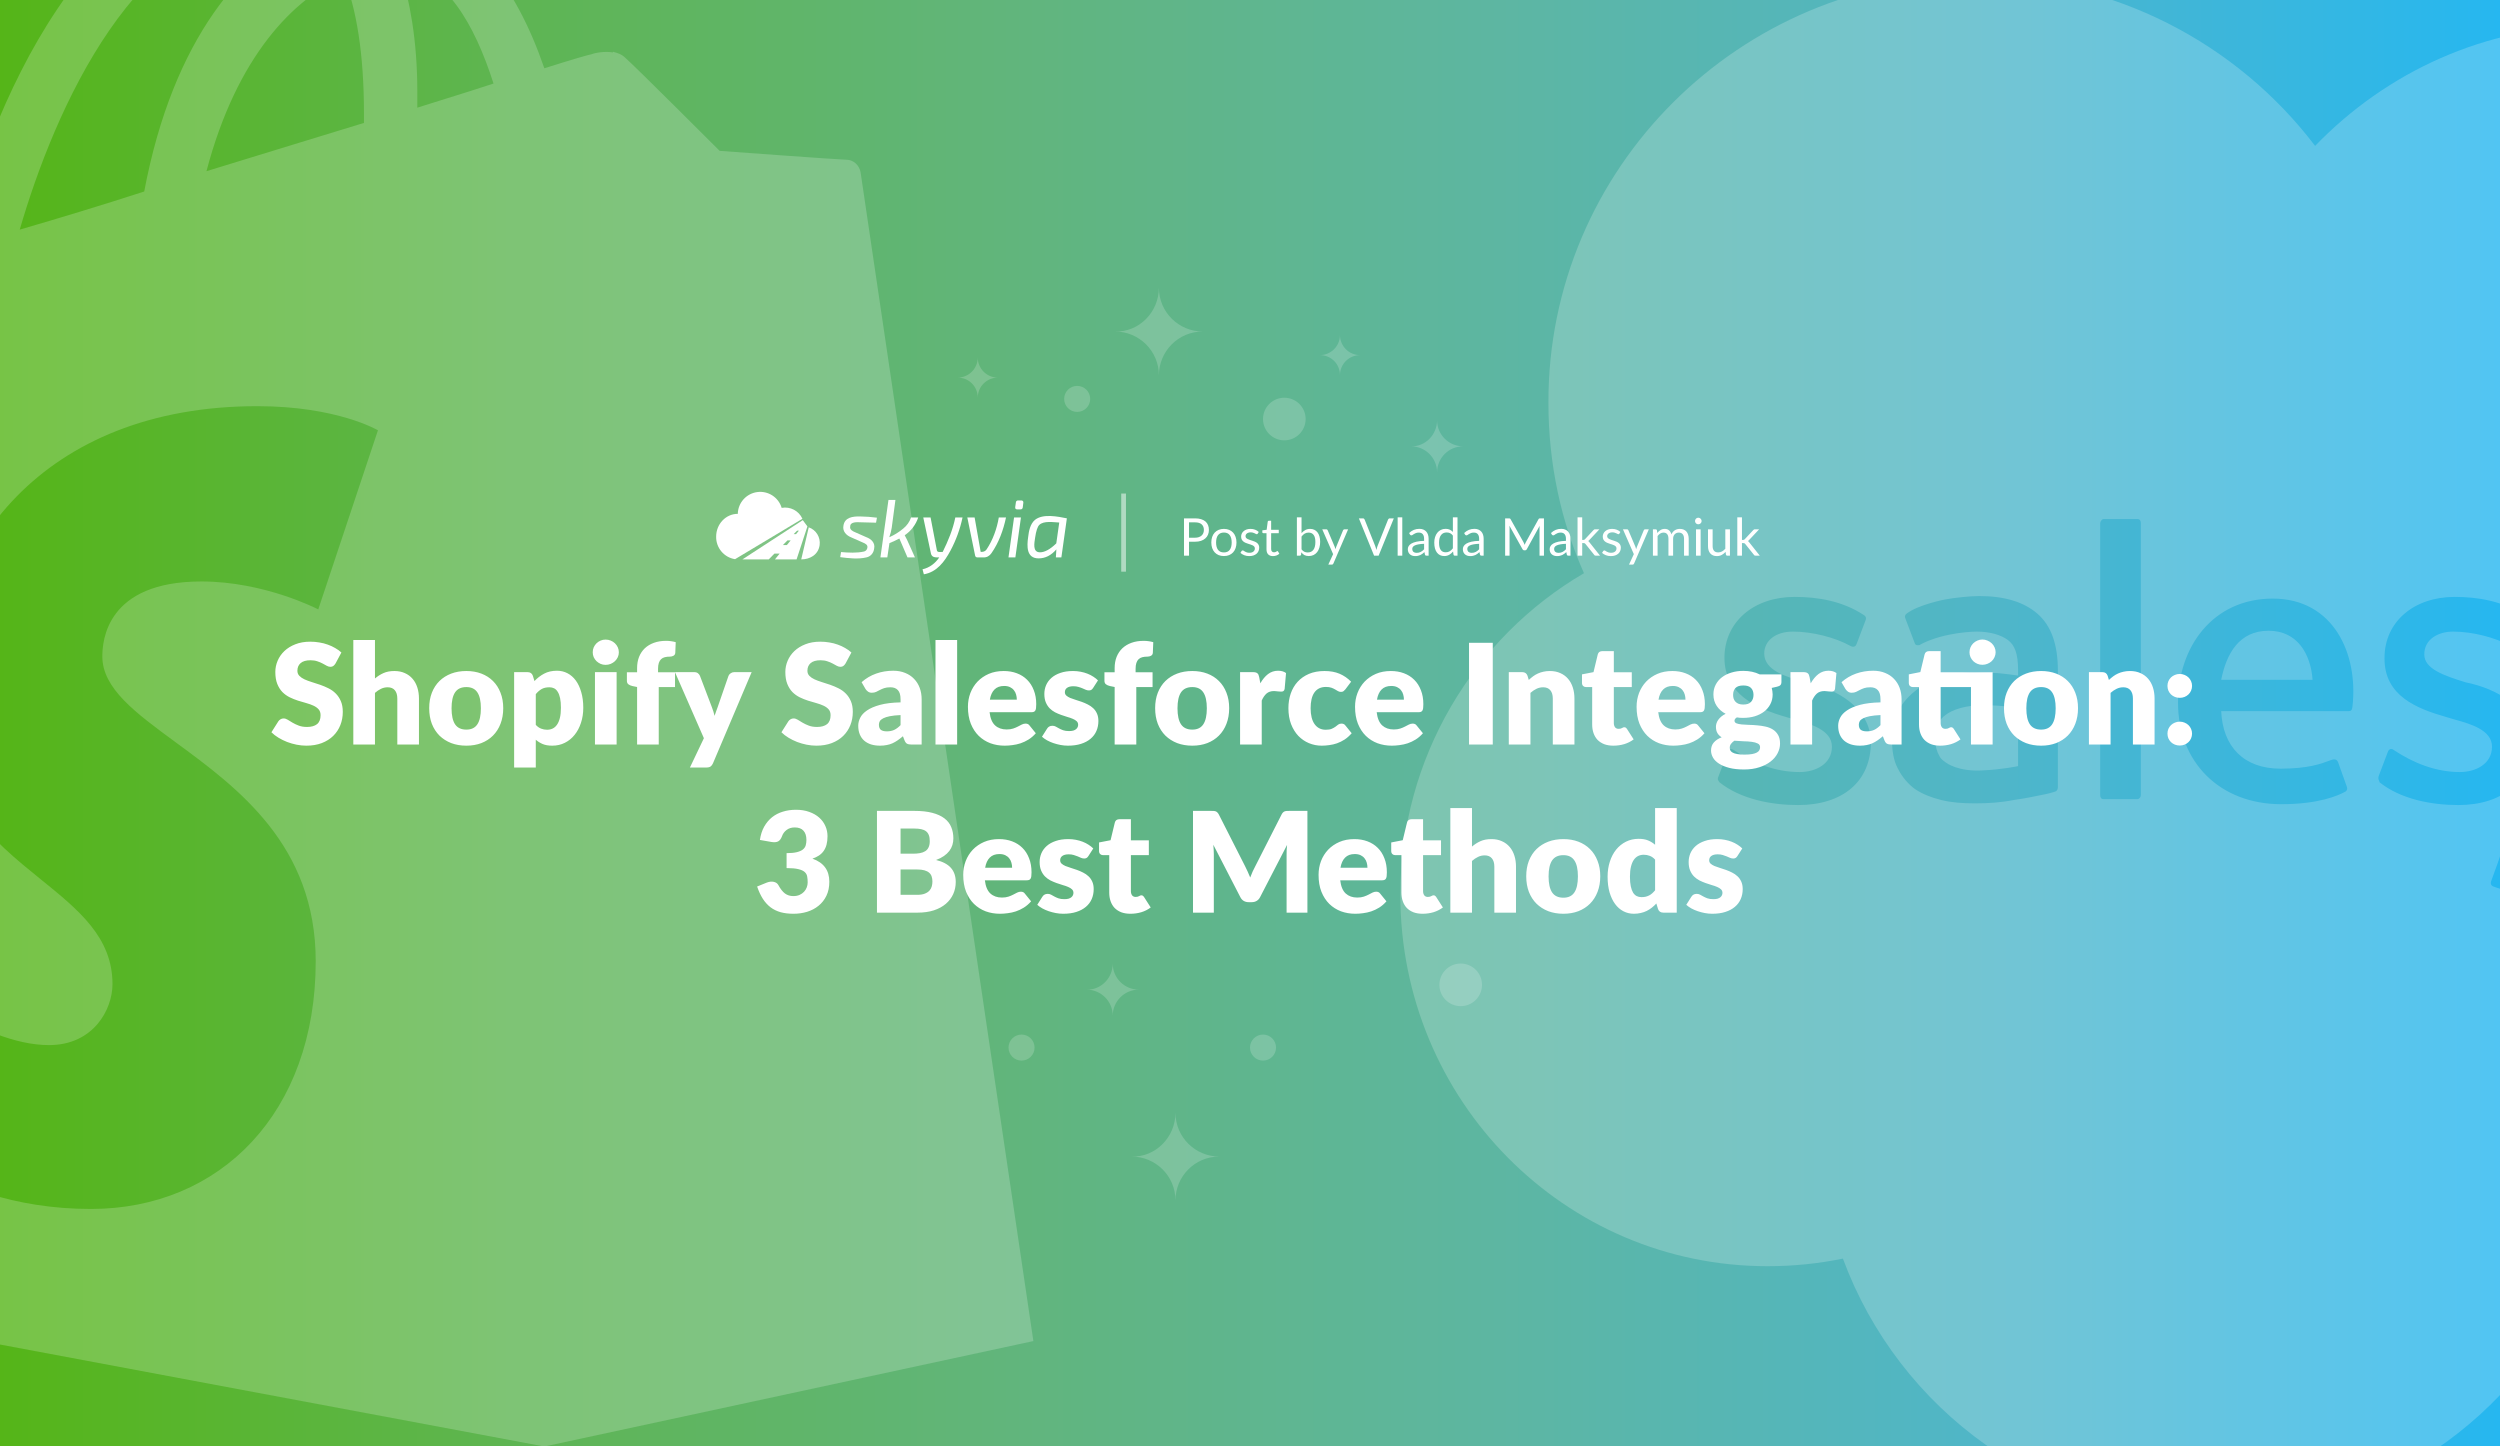 <?xml version="1.0" encoding="UTF-8"?> <svg xmlns="http://www.w3.org/2000/svg" width="2112" height="1222" viewBox="0 0 2112 1222" fill="none"><rect x="0" y="0" width="2112" height="1222" fill="#333333" stroke="none"/><g clip-path="url(#clip0_5002_11237)"><rect width="2112" height="1222" fill="url(#paint0_linear_5002_11237)"></rect><path fill-rule="evenodd" clip-rule="evenodd" d="M715.265 134.957C720.622 134.969 725.974 139.259 727.046 145.688C727.572 149.376 762.756 387.399 798.441 628.775C835.448 878.956 873 1132.93 873 1132.93L459.879 1222L459.88 1222L459.859 1222L-302 1079.28C-302 1079.28 -204.353 322.749 -200.061 296.994C-195.769 261.582 -194.696 260.509 -157.14 248.705C-151.774 246.559 -103.488 231.536 -36.959 211.147C-11.206 101.692 71.418 -114 244.177 -114C266.711 -114 292.464 -102.196 313.925 -74.296H320.363C394.403 -74.296 436.252 -10.983 459.859 57.695C483.465 50.183 498.488 45.891 499.561 45.891C502.965 44.529 510.688 43.167 517.798 44.272L517.824 43.744C522.116 44.817 525.335 45.89 528.554 49.11C537.138 56.621 607.959 127.445 607.959 127.445C607.959 127.445 709.898 134.957 715.263 134.957L715.265 134.957ZM378.298 82.875L378.3 82.875L378.304 82.874L378.308 82.872L378.319 82.869C392.021 78.597 404.891 74.585 416.927 70.573C400.831 20.137 376.151 -22.786 337.522 -27.079C346.106 -0.251 352.544 34.088 352.544 77.011V90.962C361.43 88.134 370.012 85.459 378.29 82.878L378.298 82.875ZM290.309 -19.568C301.039 7.26 307.477 44.818 307.477 96.326V103.838C289.895 109.248 271.554 114.848 252.854 120.558L252.85 120.559C227.043 128.438 200.551 136.527 174.421 144.615C200.173 46.964 248.46 -1.325 290.309 -19.568ZM261.335 -60.346C253.824 -65.712 246.313 -67.858 238.801 -67.858C115.402 -67.858 45.654 94.179 16.682 193.977C49.946 184.319 85.357 173.588 121.84 161.784C146.52 30.867 206.61 -34.592 261.335 -60.346ZM268.863 514.832L319.296 363.526C319.296 363.526 284.958 343.138 217.357 343.138C36.013 343.138 -53.049 464.397 -53.049 588.876C-53.049 672.062 -6.323 709.874 34.634 743.016C66.588 768.874 95.03 791.89 95.03 831.395C95.03 852.857 78.935 882.903 41.378 882.903C-16.566 882.903 -85.241 823.883 -85.241 823.883L-120.651 939.777C-120.651 939.777 -54.122 1021.33 76.788 1021.33C186.239 1021.33 266.717 939.777 266.717 812.079C266.717 713.936 200.584 665.395 148.43 627.114C114.476 602.192 86.446 581.618 86.446 554.537C86.446 541.66 89.665 491.224 170.143 491.224C223.795 491.224 268.863 514.832 268.863 514.832Z" fill="white" fill-opacity="0.2"></path><path opacity="0.18" fill-rule="evenodd" clip-rule="evenodd" d="M1132 317C1132 307.454 1139.75 300 1149 300C1139.46 300 1132 292.245 1132 283C1132 292.544 1124.25 300 1115 300C1124.54 300 1132 307.454 1132 317Z" fill="white"></path><path opacity="0.18" fill-rule="evenodd" clip-rule="evenodd" d="M826.001 336C826.001 326.454 833.754 319 843 319C833.457 319 826.001 311.245 826.001 302C826.001 311.544 818.246 319 809 319C818.545 319 826.001 326.454 826.001 336Z" fill="white"></path><path opacity="0.18" fill-rule="evenodd" clip-rule="evenodd" d="M1214.03 355C1214.03 367.38 1224.08 377.05 1236.06 377.05C1223.69 377.05 1214.03 387.111 1214.03 399.104C1214.03 386.723 1203.98 377.05 1192 377.05C1203.98 377.438 1214.03 367.38 1214.03 355Z" fill="white"></path><path opacity="0.18" fill-rule="evenodd" clip-rule="evenodd" d="M940.03 814C940.03 826.38 950.08 836.05 962.06 836.05C949.693 836.05 940.03 846.111 940.03 858.104C940.03 845.723 929.98 836.05 918 836.05C929.98 836.438 940.03 826.38 940.03 814Z" fill="white"></path><path opacity="0.18" fill-rule="evenodd" clip-rule="evenodd" d="M979.03 243C979.03 263.81 995.924 280.064 1016.06 280.064C995.272 280.064 979.03 296.975 979.03 317.133C979.03 296.323 962.136 280.064 942 280.064C962.136 280.716 979.03 263.81 979.03 243Z" fill="white"></path><path opacity="0.18" fill-rule="evenodd" clip-rule="evenodd" d="M993.03 940C993.03 960.81 1009.92 977.064 1030.06 977.064C1009.27 977.064 993.03 993.975 993.03 1014.13C993.03 993.323 976.136 977.064 956 977.064C976.136 977.716 993.03 960.81 993.03 940Z" fill="white"></path><path opacity="0.18" d="M1085 336C1075.06 336 1067 344.064 1067 353.999C1067 363.941 1075.06 371.999 1085 371.999C1094.94 371.999 1103 363.941 1103 353.999C1103 344.064 1094.94 336 1085 336Z" fill="white"></path><path opacity="0.18" d="M1234 814C1224.06 814 1216 822.064 1216 831.999C1216 841.941 1224.06 849.999 1234 849.999C1243.94 849.999 1252 841.941 1252 831.999C1252 822.064 1243.94 814 1234 814Z" fill="white"></path><path opacity="0.18" d="M910 347.996C916.074 347.996 921 343.072 921 336.998C921 330.923 916.074 326 910 326C903.926 326 899 330.923 899 336.998C899 343.072 903.926 347.996 910 347.996Z" fill="white"></path><path opacity="0.18" d="M1067 895.996C1073.07 895.996 1078 891.072 1078 884.998C1078 878.923 1073.07 874 1067 874C1060.93 874 1056 878.923 1056 884.998C1056 891.072 1060.93 895.996 1067 895.996Z" fill="white"></path><path opacity="0.18" d="M863 895.996C869.074 895.996 874 891.072 874 884.998C874 878.923 869.074 874 863 874C856.926 874 852 878.923 852 884.998C852 891.072 856.926 895.996 863 895.996Z" fill="white"></path><path d="M283.452 560.501C282.862 561.445 282.232 562.153 281.564 562.625C280.934 563.097 280.108 563.333 279.086 563.333C278.181 563.333 277.198 563.058 276.136 562.507C275.113 561.917 273.933 561.268 272.596 560.56C271.298 559.852 269.803 559.223 268.112 558.672C266.42 558.082 264.493 557.787 262.33 557.787C258.593 557.787 255.8 558.593 253.952 560.206C252.142 561.779 251.238 563.923 251.238 566.637C251.238 568.368 251.788 569.803 252.89 570.944C253.991 572.085 255.427 573.068 257.197 573.894C259.006 574.72 261.051 575.487 263.333 576.195C265.653 576.864 268.013 577.631 270.413 578.496C272.812 579.322 275.152 580.305 277.434 581.446C279.754 582.587 281.8 584.042 283.57 585.812C285.379 587.582 286.834 589.745 287.936 592.302C289.037 594.819 289.588 597.868 289.588 601.447C289.588 605.42 288.899 609.137 287.523 612.598C286.146 616.059 284.14 619.088 281.505 621.684C278.909 624.241 275.683 626.266 271.829 627.761C268.013 629.216 263.667 629.944 258.79 629.944C256.115 629.944 253.381 629.669 250.589 629.118C247.835 628.567 245.161 627.8 242.565 626.817C239.969 625.794 237.53 624.595 235.249 623.218C232.967 621.841 230.981 620.307 229.29 618.616L235.19 609.294C235.662 608.625 236.271 608.075 237.019 607.642C237.805 607.17 238.651 606.934 239.556 606.934C240.736 606.934 241.916 607.308 243.096 608.055C244.315 608.802 245.672 609.628 247.167 610.533C248.701 611.438 250.451 612.264 252.418 613.011C254.384 613.758 256.705 614.132 259.38 614.132C262.998 614.132 265.811 613.345 267.817 611.772C269.823 610.159 270.826 607.622 270.826 604.161C270.826 602.155 270.275 600.523 269.174 599.264C268.072 598.005 266.617 596.963 264.808 596.137C263.038 595.311 261.012 594.583 258.731 593.954C256.449 593.325 254.109 592.636 251.71 591.889C249.31 591.102 246.97 590.158 244.689 589.057C242.407 587.916 240.362 586.441 238.553 584.632C236.783 582.783 235.347 580.502 234.246 577.788C233.144 575.035 232.594 571.652 232.594 567.64C232.594 564.415 233.243 561.268 234.541 558.2C235.839 555.132 237.746 552.398 240.264 549.999C242.781 547.6 245.869 545.692 249.527 544.276C253.185 542.821 257.374 542.093 262.094 542.093C264.729 542.093 267.286 542.309 269.764 542.742C272.281 543.135 274.661 543.745 276.903 544.571C279.145 545.358 281.229 546.321 283.157 547.462C285.123 548.563 286.874 549.822 288.408 551.238L283.452 560.501ZM316.769 573.186C318.972 571.298 321.352 569.784 323.908 568.643C326.504 567.463 329.592 566.873 333.171 566.873C336.515 566.873 339.465 567.463 342.021 568.643C344.617 569.784 346.8 571.396 348.57 573.481C350.34 575.526 351.678 577.985 352.582 580.856C353.487 583.688 353.939 586.776 353.939 590.119V629H335.649V590.119C335.649 587.13 334.961 584.809 333.584 583.157C332.208 581.466 330.182 580.62 327.507 580.62C325.501 580.62 323.613 581.053 321.843 581.918C320.113 582.744 318.421 583.885 316.769 585.34V629H298.479V540.677H316.769V573.186ZM393.978 566.873C398.619 566.873 402.848 567.601 406.663 569.056C410.478 570.511 413.743 572.596 416.457 575.31C419.21 578.024 421.334 581.328 422.829 585.222C424.363 589.077 425.13 593.423 425.13 598.261C425.13 603.138 424.363 607.544 422.829 611.477C421.334 615.371 419.21 618.695 416.457 621.448C413.743 624.162 410.478 626.266 406.663 627.761C402.848 629.216 398.619 629.944 393.978 629.944C389.297 629.944 385.03 629.216 381.175 627.761C377.36 626.266 374.056 624.162 371.263 621.448C368.51 618.695 366.366 615.371 364.832 611.477C363.337 607.544 362.59 603.138 362.59 598.261C362.59 593.423 363.337 589.077 364.832 585.222C366.366 581.328 368.51 578.024 371.263 575.31C374.056 572.596 377.36 570.511 381.175 569.056C385.03 567.601 389.297 566.873 393.978 566.873ZM393.978 616.374C398.187 616.374 401.274 614.899 403.241 611.949C405.247 608.96 406.25 604.436 406.25 598.379C406.25 592.322 405.247 587.818 403.241 584.868C401.274 581.918 398.187 580.443 393.978 580.443C389.651 580.443 386.485 581.918 384.479 584.868C382.473 587.818 381.47 592.322 381.47 598.379C381.47 604.436 382.473 608.96 384.479 611.949C386.485 614.899 389.651 616.374 393.978 616.374ZM452.631 612.362C454.007 613.857 455.502 614.919 457.115 615.548C458.727 616.177 460.419 616.492 462.189 616.492C463.88 616.492 465.434 616.158 466.85 615.489C468.266 614.82 469.485 613.758 470.508 612.303C471.57 610.808 472.396 608.881 472.986 606.521C473.576 604.161 473.871 601.29 473.871 597.907C473.871 594.682 473.635 591.968 473.163 589.765C472.691 587.562 472.022 585.792 471.157 584.455C470.331 583.078 469.328 582.095 468.148 581.505C466.968 580.915 465.65 580.62 464.195 580.62C461.52 580.62 459.317 581.112 457.587 582.095C455.856 583.078 454.204 584.514 452.631 586.402V612.362ZM451.51 575.369C453.909 572.812 456.623 570.728 459.652 569.115C462.72 567.463 466.358 566.637 470.567 566.637C473.753 566.637 476.703 567.345 479.417 568.761C482.131 570.177 484.471 572.222 486.438 574.897C488.404 577.572 489.938 580.856 491.04 584.75C492.18 588.605 492.751 592.99 492.751 597.907C492.751 602.509 492.102 606.757 490.804 610.651C489.545 614.545 487.755 617.928 485.435 620.799C483.153 623.67 480.4 625.912 477.175 627.525C473.989 629.138 470.449 629.944 466.555 629.944C463.369 629.944 460.694 629.492 458.531 628.587C456.367 627.682 454.401 626.463 452.631 624.929V648.411H434.341V567.817H445.669C447.95 567.817 449.445 568.84 450.153 570.885L451.51 575.369ZM520.917 567.817V629H502.627V567.817H520.917ZM522.805 551.061C522.805 552.516 522.51 553.893 521.92 555.191C521.33 556.45 520.523 557.571 519.501 558.554C518.478 559.498 517.278 560.265 515.902 560.855C514.564 561.406 513.129 561.681 511.595 561.681C510.1 561.681 508.704 561.406 507.406 560.855C506.108 560.265 504.947 559.498 503.925 558.554C502.941 557.571 502.155 556.45 501.565 555.191C501.014 553.893 500.739 552.516 500.739 551.061C500.739 549.566 501.014 548.17 501.565 546.872C502.155 545.574 502.941 544.433 503.925 543.45C504.947 542.467 506.108 541.7 507.406 541.149C508.704 540.598 510.1 540.323 511.595 540.323C513.129 540.323 514.564 540.598 515.902 541.149C517.278 541.7 518.478 542.467 519.501 543.45C520.523 544.433 521.33 545.574 521.92 546.872C522.51 548.17 522.805 549.566 522.805 551.061ZM538.216 629V580.384L534.204 579.558C532.827 579.243 531.706 578.752 530.841 578.083C530.015 577.414 529.602 576.431 529.602 575.133V567.935H538.216V564.454C538.216 560.953 538.766 557.787 539.868 554.955C541.008 552.123 542.621 549.704 544.706 547.698C546.83 545.692 549.406 544.138 552.435 543.037C555.463 541.936 558.905 541.385 562.76 541.385C564.254 541.385 565.631 541.483 566.89 541.68C568.148 541.837 569.466 542.113 570.843 542.506L570.489 551.415C570.449 552.044 570.292 552.575 570.017 553.008C569.741 553.401 569.368 553.736 568.896 554.011C568.463 554.247 567.991 554.424 567.48 554.542C566.968 554.66 566.457 554.719 565.946 554.719C564.333 554.719 562.897 554.876 561.639 555.191C560.38 555.506 559.318 556.076 558.453 556.902C557.627 557.689 556.997 558.751 556.565 560.088C556.132 561.386 555.916 563.038 555.916 565.044V567.935H570.253V580.443H556.506V629H538.216ZM635 567.817L602.314 644.871C601.764 646.09 601.095 646.975 600.308 647.526C599.522 648.116 598.263 648.411 596.532 648.411H582.844L594.644 623.631L570.218 567.817H586.384C587.8 567.817 588.882 568.132 589.629 568.761C590.416 569.39 590.986 570.138 591.34 571.003L601.37 597.376C602.314 599.775 603.081 602.234 603.671 604.751C604.104 603.492 604.537 602.234 604.969 600.975C605.402 599.716 605.854 598.477 606.326 597.258L615.412 571.003C615.766 570.098 616.396 569.351 617.3 568.761C618.205 568.132 619.188 567.817 620.25 567.817H635ZM714.313 560.501C713.723 561.445 713.094 562.153 712.425 562.625C711.796 563.097 710.97 563.333 709.947 563.333C709.042 563.333 708.059 563.058 706.997 562.507C705.974 561.917 704.794 561.268 703.457 560.56C702.159 559.852 700.664 559.223 698.973 558.672C697.282 558.082 695.354 557.787 693.191 557.787C689.454 557.787 686.662 558.593 684.813 560.206C683.004 561.779 682.099 563.923 682.099 566.637C682.099 568.368 682.65 569.803 683.751 570.944C684.852 572.085 686.288 573.068 688.058 573.894C689.867 574.72 691.913 575.487 694.194 576.195C696.515 576.864 698.875 577.631 701.274 578.496C703.673 579.322 706.014 580.305 708.295 581.446C710.616 582.587 712.661 584.042 714.431 585.812C716.24 587.582 717.696 589.745 718.797 592.302C719.898 594.819 720.449 597.868 720.449 601.447C720.449 605.42 719.761 609.137 718.384 612.598C717.007 616.059 715.001 619.088 712.366 621.684C709.77 624.241 706.545 626.266 702.69 627.761C698.875 629.216 694.528 629.944 689.651 629.944C686.976 629.944 684.243 629.669 681.45 629.118C678.697 628.567 676.022 627.8 673.426 626.817C670.83 625.794 668.391 624.595 666.11 623.218C663.829 621.841 661.842 620.307 660.151 618.616L666.051 609.294C666.523 608.625 667.133 608.075 667.88 607.642C668.667 607.17 669.512 606.934 670.417 606.934C671.597 606.934 672.777 607.308 673.957 608.055C675.176 608.802 676.533 609.628 678.028 610.533C679.562 611.438 681.312 612.264 683.279 613.011C685.246 613.758 687.566 614.132 690.241 614.132C693.86 614.132 696.672 613.345 698.678 611.772C700.684 610.159 701.687 607.622 701.687 604.161C701.687 602.155 701.136 600.523 700.035 599.264C698.934 598.005 697.478 596.963 695.669 596.137C693.899 595.311 691.873 594.583 689.592 593.954C687.311 593.325 684.97 592.636 682.571 591.889C680.172 591.102 677.831 590.158 675.55 589.057C673.269 587.916 671.223 586.441 669.414 584.632C667.644 582.783 666.208 580.502 665.107 577.788C664.006 575.035 663.455 571.652 663.455 567.64C663.455 564.415 664.104 561.268 665.402 558.2C666.7 555.132 668.608 552.398 671.125 549.999C673.642 547.6 676.73 545.692 680.388 544.276C684.046 542.821 688.235 542.093 692.955 542.093C695.59 542.093 698.147 542.309 700.625 542.742C703.142 543.135 705.522 543.745 707.764 544.571C710.006 545.358 712.091 546.321 714.018 547.462C715.985 548.563 717.735 549.822 719.269 551.238L714.313 560.501ZM760.79 604.102C757.132 604.259 754.123 604.574 751.763 605.046C749.403 605.518 747.535 606.108 746.158 606.816C744.782 607.524 743.818 608.33 743.267 609.235C742.756 610.14 742.5 611.123 742.5 612.185C742.5 614.27 743.071 615.745 744.211 616.61C745.352 617.436 747.024 617.849 749.226 617.849C751.586 617.849 753.651 617.436 755.421 616.61C757.191 615.784 758.981 614.447 760.79 612.598V604.102ZM727.868 576.313C731.566 573.048 735.656 570.629 740.14 569.056C744.664 567.443 749.502 566.637 754.654 566.637C758.352 566.637 761.675 567.247 764.625 568.466C767.615 569.646 770.132 571.318 772.177 573.481C774.262 575.605 775.855 578.142 776.956 581.092C778.058 584.042 778.608 587.267 778.608 590.768V629H770.23C768.5 629 767.182 628.764 766.277 628.292C765.412 627.82 764.684 626.837 764.094 625.342L762.796 621.979C761.262 623.277 759.787 624.418 758.371 625.401C756.955 626.384 755.48 627.23 753.946 627.938C752.452 628.607 750.839 629.098 749.108 629.413C747.417 629.767 745.529 629.944 743.444 629.944C740.652 629.944 738.115 629.59 735.833 628.882C733.552 628.135 731.605 627.053 729.992 625.637C728.419 624.221 727.2 622.471 726.334 620.386C725.469 618.262 725.036 615.823 725.036 613.07C725.036 610.867 725.587 608.645 726.688 606.403C727.79 604.122 729.697 602.057 732.411 600.208C735.125 598.32 738.783 596.747 743.385 595.488C747.987 594.229 753.789 593.521 760.79 593.364V590.768C760.79 587.189 760.043 584.612 758.548 583.039C757.093 581.426 755.008 580.62 752.294 580.62C750.131 580.62 748.361 580.856 746.984 581.328C745.608 581.8 744.369 582.331 743.267 582.921C742.205 583.511 741.163 584.042 740.14 584.514C739.118 584.986 737.898 585.222 736.482 585.222C735.224 585.222 734.162 584.907 733.296 584.278C732.431 583.649 731.723 582.901 731.172 582.036L727.868 576.313ZM808.589 540.677V629H790.299V540.677H808.589ZM859.007 591.063C859.007 589.608 858.81 588.192 858.417 586.815C858.063 585.438 857.453 584.219 856.588 583.157C855.762 582.056 854.661 581.171 853.284 580.502C851.907 579.833 850.236 579.499 848.269 579.499C844.808 579.499 842.094 580.502 840.127 582.508C838.16 584.475 836.862 587.326 836.233 591.063H859.007ZM835.997 601.683C836.587 606.796 838.141 610.513 840.658 612.834C843.175 615.115 846.42 616.256 850.393 616.256C852.517 616.256 854.346 616 855.88 615.489C857.414 614.978 858.771 614.407 859.951 613.778C861.17 613.149 862.272 612.578 863.255 612.067C864.278 611.556 865.34 611.3 866.441 611.3C867.896 611.3 868.998 611.831 869.745 612.893L875.055 619.442C873.167 621.605 871.122 623.375 868.919 624.752C866.756 626.089 864.514 627.151 862.193 627.938C859.912 628.685 857.611 629.197 855.29 629.472C853.009 629.787 850.826 629.944 848.741 629.944C844.454 629.944 840.422 629.256 836.646 627.879C832.909 626.463 829.625 624.378 826.793 621.625C824 618.872 821.778 615.45 820.126 611.359C818.513 607.268 817.707 602.509 817.707 597.081C817.707 592.99 818.395 589.116 819.772 585.458C821.188 581.8 823.194 578.594 825.79 575.841C828.425 573.088 831.592 570.905 835.289 569.292C839.026 567.679 843.234 566.873 847.915 566.873C851.966 566.873 855.664 567.502 859.007 568.761C862.39 570.02 865.281 571.849 867.68 574.248C870.119 576.647 872.007 579.597 873.344 583.098C874.721 586.559 875.409 590.493 875.409 594.898C875.409 596.275 875.35 597.396 875.232 598.261C875.114 599.126 874.898 599.815 874.583 600.326C874.268 600.837 873.836 601.191 873.285 601.388C872.774 601.585 872.105 601.683 871.279 601.683H835.997ZM923.442 581.21C922.97 581.957 922.459 582.488 921.908 582.803C921.397 583.118 920.728 583.275 919.902 583.275C919.037 583.275 918.172 583.098 917.306 582.744C916.441 582.351 915.497 581.938 914.474 581.505C913.491 581.072 912.37 580.679 911.111 580.325C909.853 579.932 908.417 579.735 906.804 579.735C904.484 579.735 902.694 580.187 901.435 581.092C900.216 581.957 899.606 583.177 899.606 584.75C899.606 585.891 900 586.835 900.786 587.582C901.612 588.329 902.694 588.998 904.031 589.588C905.369 590.139 906.883 590.67 908.574 591.181C910.266 591.692 911.996 592.263 913.766 592.892C915.536 593.521 917.267 594.269 918.958 595.134C920.65 595.96 922.164 597.002 923.501 598.261C924.839 599.48 925.901 600.975 926.687 602.745C927.513 604.515 927.926 606.639 927.926 609.117C927.926 612.146 927.376 614.938 926.274 617.495C925.173 620.052 923.521 622.254 921.318 624.103C919.155 625.952 916.461 627.387 913.235 628.41C910.049 629.433 906.372 629.944 902.202 629.944C900.118 629.944 898.033 629.747 895.948 629.354C893.864 628.961 891.838 628.43 889.871 627.761C887.944 627.092 886.154 626.306 884.502 625.401C882.85 624.457 881.434 623.454 880.254 622.392L884.502 615.666C884.974 614.879 885.564 614.27 886.272 613.837C887.02 613.365 887.964 613.129 889.104 613.129C890.166 613.129 891.11 613.365 891.936 613.837C892.802 614.309 893.726 614.82 894.709 615.371C895.693 615.922 896.833 616.433 898.131 616.905C899.469 617.377 901.14 617.613 903.146 617.613C904.562 617.613 905.762 617.475 906.745 617.2C907.729 616.885 908.515 616.472 909.105 615.961C909.695 615.45 910.128 614.879 910.403 614.25C910.679 613.621 910.816 612.972 910.816 612.303C910.816 611.084 910.403 610.081 909.577 609.294C908.751 608.507 907.67 607.839 906.332 607.288C904.995 606.698 903.461 606.167 901.73 605.695C900.039 605.184 898.308 604.613 896.538 603.984C894.768 603.355 893.018 602.607 891.287 601.742C889.596 600.837 888.082 599.716 886.744 598.379C885.407 597.002 884.325 595.331 883.499 593.364C882.673 591.397 882.26 589.018 882.26 586.225C882.26 583.629 882.752 581.171 883.735 578.85C884.758 576.49 886.272 574.425 888.278 572.655C890.284 570.885 892.802 569.489 895.83 568.466C898.859 567.404 902.399 566.873 906.45 566.873C908.653 566.873 910.777 567.07 912.822 567.463C914.907 567.856 916.854 568.407 918.663 569.115C920.473 569.823 922.125 570.669 923.619 571.652C925.114 572.596 926.432 573.638 927.572 574.779L923.442 581.21ZM941.651 629V580.384L937.639 579.558C936.262 579.243 935.141 578.752 934.276 578.083C933.45 577.414 933.037 576.431 933.037 575.133V567.935H941.651V564.454C941.651 560.953 942.202 557.787 943.303 554.955C944.444 552.123 946.056 549.704 948.141 547.698C950.265 545.692 952.841 544.138 955.87 543.037C958.899 541.936 962.34 541.385 966.195 541.385C967.69 541.385 969.066 541.483 970.325 541.68C971.584 541.837 972.901 542.113 974.278 542.506L973.924 551.415C973.885 552.044 973.727 552.575 973.452 553.008C973.177 553.401 972.803 553.736 972.331 554.011C971.898 554.247 971.426 554.424 970.915 554.542C970.404 554.66 969.892 554.719 969.381 554.719C967.768 554.719 966.333 554.876 965.074 555.191C963.815 555.506 962.753 556.076 961.888 556.902C961.062 557.689 960.433 558.751 960 560.088C959.567 561.386 959.351 563.038 959.351 565.044V567.935H973.688V580.443H959.941V629H941.651ZM1007.26 566.873C1011.9 566.873 1016.13 567.601 1019.94 569.056C1023.76 570.511 1027.02 572.596 1029.73 575.31C1032.49 578.024 1034.61 581.328 1036.11 585.222C1037.64 589.077 1038.41 593.423 1038.41 598.261C1038.41 603.138 1037.64 607.544 1036.11 611.477C1034.61 615.371 1032.49 618.695 1029.73 621.448C1027.02 624.162 1023.76 626.266 1019.94 627.761C1016.13 629.216 1011.9 629.944 1007.26 629.944C1002.57 629.944 998.307 629.216 994.452 627.761C990.637 626.266 987.333 624.162 984.54 621.448C981.787 618.695 979.643 615.371 978.109 611.477C976.615 607.544 975.867 603.138 975.867 598.261C975.867 593.423 976.615 589.077 978.109 585.222C979.643 581.328 981.787 578.024 984.54 575.31C987.333 572.596 990.637 570.511 994.452 569.056C998.307 567.601 1002.57 566.873 1007.26 566.873ZM1007.26 616.374C1011.46 616.374 1014.55 614.899 1016.52 611.949C1018.52 608.96 1019.53 604.436 1019.53 598.379C1019.53 592.322 1018.52 587.818 1016.52 584.868C1014.55 581.918 1011.46 580.443 1007.26 580.443C1002.93 580.443 999.762 581.918 997.756 584.868C995.75 587.818 994.747 592.322 994.747 598.379C994.747 604.436 995.75 608.96 997.756 611.949C999.762 614.899 1002.93 616.374 1007.26 616.374ZM1064.73 577.257C1066.62 573.953 1068.78 571.357 1071.22 569.469C1073.7 567.581 1076.53 566.637 1079.71 566.637C1082.47 566.637 1084.71 567.286 1086.44 568.584L1085.26 582.036C1085.06 582.901 1084.73 583.491 1084.26 583.806C1083.82 584.121 1083.21 584.278 1082.43 584.278C1082.11 584.278 1081.7 584.258 1081.19 584.219C1080.68 584.18 1080.15 584.14 1079.6 584.101C1079.05 584.022 1078.47 583.963 1077.88 583.924C1077.33 583.845 1076.82 583.806 1076.35 583.806C1073.68 583.806 1071.53 584.514 1069.92 585.93C1068.35 587.346 1067.01 589.313 1065.91 591.83V629H1047.62V567.817H1058.47C1059.38 567.817 1060.13 567.896 1060.72 568.053C1061.35 568.21 1061.86 568.466 1062.25 568.82C1062.68 569.135 1063 569.567 1063.19 570.118C1063.43 570.669 1063.63 571.337 1063.78 572.124L1064.73 577.257ZM1136.6 582.331C1136.04 583 1135.51 583.531 1135 583.924C1134.49 584.317 1133.76 584.514 1132.82 584.514C1131.91 584.514 1131.09 584.298 1130.34 583.865C1129.63 583.432 1128.83 582.96 1127.92 582.449C1127.02 581.898 1125.96 581.407 1124.74 580.974C1123.52 580.541 1122 580.325 1120.19 580.325C1117.95 580.325 1116 580.738 1114.35 581.564C1112.74 582.39 1111.4 583.57 1110.34 585.104C1109.28 586.638 1108.49 588.526 1107.98 590.768C1107.47 592.971 1107.21 595.468 1107.21 598.261C1107.21 604.122 1108.33 608.625 1110.58 611.772C1112.86 614.919 1115.98 616.492 1119.96 616.492C1122.08 616.492 1123.75 616.236 1124.97 615.725C1126.23 615.174 1127.29 614.584 1128.16 613.955C1129.02 613.286 1129.81 612.677 1130.52 612.126C1131.27 611.575 1132.19 611.3 1133.29 611.3C1134.75 611.3 1135.85 611.831 1136.6 612.893L1141.91 619.442C1140.02 621.605 1138.03 623.375 1135.95 624.752C1133.86 626.089 1131.72 627.151 1129.52 627.938C1127.35 628.685 1125.17 629.197 1122.97 629.472C1120.76 629.787 1118.62 629.944 1116.54 629.944C1112.8 629.944 1109.22 629.236 1105.8 627.82C1102.41 626.404 1099.43 624.359 1096.83 621.684C1094.27 618.97 1092.23 615.646 1090.69 611.713C1089.2 607.78 1088.45 603.296 1088.45 598.261C1088.45 593.856 1089.1 589.745 1090.4 585.93C1091.74 582.075 1093.68 578.752 1096.24 575.959C1098.84 573.127 1102.02 570.905 1105.8 569.292C1109.61 567.679 1114.02 566.873 1119.01 566.873C1123.81 566.873 1128.02 567.64 1131.64 569.174C1135.26 570.708 1138.52 572.95 1141.43 575.9L1136.6 582.331ZM1186.04 591.063C1186.04 589.608 1185.85 588.192 1185.45 586.815C1185.1 585.438 1184.49 584.219 1183.62 583.157C1182.8 582.056 1181.7 581.171 1180.32 580.502C1178.94 579.833 1177.27 579.499 1175.3 579.499C1171.84 579.499 1169.13 580.502 1167.16 582.508C1165.2 584.475 1163.9 587.326 1163.27 591.063H1186.04ZM1163.03 601.683C1163.62 606.796 1165.18 610.513 1167.69 612.834C1170.21 615.115 1173.46 616.256 1177.43 616.256C1179.55 616.256 1181.38 616 1182.91 615.489C1184.45 614.978 1185.81 614.407 1186.99 613.778C1188.21 613.149 1189.31 612.578 1190.29 612.067C1191.31 611.556 1192.37 611.3 1193.48 611.3C1194.93 611.3 1196.03 611.831 1196.78 612.893L1202.09 619.442C1200.2 621.605 1198.16 623.375 1195.95 624.752C1193.79 626.089 1191.55 627.151 1189.23 627.938C1186.95 628.685 1184.65 629.197 1182.32 629.472C1180.04 629.787 1177.86 629.944 1175.78 629.944C1171.49 629.944 1167.46 629.256 1163.68 627.879C1159.94 626.463 1156.66 624.378 1153.83 621.625C1151.04 618.872 1148.81 615.45 1147.16 611.359C1145.55 607.268 1144.74 602.509 1144.74 597.081C1144.74 592.99 1145.43 589.116 1146.81 585.458C1148.22 581.8 1150.23 578.594 1152.82 575.841C1155.46 573.088 1158.63 570.905 1162.32 569.292C1166.06 567.679 1170.27 566.873 1174.95 566.873C1179 566.873 1182.7 567.502 1186.04 568.761C1189.42 570.02 1192.32 571.849 1194.71 574.248C1197.15 576.647 1199.04 579.597 1200.38 583.098C1201.76 586.559 1202.44 590.493 1202.44 594.898C1202.44 596.275 1202.38 597.396 1202.27 598.261C1202.15 599.126 1201.93 599.815 1201.62 600.326C1201.3 600.837 1200.87 601.191 1200.32 601.388C1199.81 601.585 1199.14 601.683 1198.31 601.683H1163.03ZM1261.09 629H1241.03V543.037H1261.09V629ZM1291.5 574.425C1292.68 573.324 1293.9 572.301 1295.16 571.357C1296.42 570.413 1297.76 569.626 1299.17 568.997C1300.63 568.328 1302.18 567.817 1303.83 567.463C1305.53 567.07 1307.35 566.873 1309.32 566.873C1312.66 566.873 1315.61 567.463 1318.17 568.643C1320.77 569.784 1322.95 571.396 1324.72 573.481C1326.49 575.526 1327.83 577.985 1328.73 580.856C1329.64 583.688 1330.09 586.776 1330.09 590.119V629H1311.8V590.119C1311.8 587.13 1311.11 584.809 1309.73 583.157C1308.36 581.466 1306.33 580.62 1303.66 580.62C1301.65 580.62 1299.76 581.053 1297.99 581.918C1296.26 582.744 1294.57 583.885 1292.92 585.34V629H1274.63V567.817H1285.96C1288.24 567.817 1289.73 568.84 1290.44 570.885L1291.5 574.425ZM1363.01 629.944C1360.1 629.944 1357.52 629.531 1355.28 628.705C1353.08 627.84 1351.21 626.64 1349.67 625.106C1348.18 623.533 1347.04 621.645 1346.25 619.442C1345.47 617.239 1345.07 614.781 1345.07 612.067V580.443H1339.88C1338.94 580.443 1338.13 580.148 1337.46 579.558C1336.79 578.929 1336.46 578.024 1336.46 576.844V569.705L1346.19 567.817L1349.79 552.89C1350.26 551.002 1351.6 550.058 1353.8 550.058H1363.36V567.935H1378.53V580.443H1363.36V610.828C1363.36 612.244 1363.7 613.424 1364.37 614.368C1365.07 615.273 1366.08 615.725 1367.37 615.725C1368.04 615.725 1368.59 615.666 1369.03 615.548C1369.5 615.391 1369.89 615.233 1370.21 615.076C1370.56 614.879 1370.88 614.722 1371.15 614.604C1371.47 614.447 1371.82 614.368 1372.21 614.368C1372.76 614.368 1373.2 614.506 1373.51 614.781C1373.86 615.017 1374.22 615.41 1374.57 615.961L1380.12 624.634C1377.76 626.404 1375.1 627.741 1372.15 628.646C1369.2 629.511 1366.16 629.944 1363.01 629.944ZM1423.89 591.063C1423.89 589.608 1423.69 588.192 1423.3 586.815C1422.94 585.438 1422.33 584.219 1421.47 583.157C1420.64 582.056 1419.54 581.171 1418.16 580.502C1416.79 579.833 1415.11 579.499 1413.15 579.499C1409.69 579.499 1406.97 580.502 1405.01 582.508C1403.04 584.475 1401.74 587.326 1401.11 591.063H1423.89ZM1400.88 601.683C1401.47 606.796 1403.02 610.513 1405.54 612.834C1408.05 615.115 1411.3 616.256 1415.27 616.256C1417.4 616.256 1419.22 616 1420.76 615.489C1422.29 614.978 1423.65 614.407 1424.83 613.778C1426.05 613.149 1427.15 612.578 1428.13 612.067C1429.16 611.556 1430.22 611.3 1431.32 611.3C1432.78 611.3 1433.88 611.831 1434.62 612.893L1439.93 619.442C1438.05 621.605 1436 623.375 1433.8 624.752C1431.63 626.089 1429.39 627.151 1427.07 627.938C1424.79 628.685 1422.49 629.197 1420.17 629.472C1417.89 629.787 1415.7 629.944 1413.62 629.944C1409.33 629.944 1405.3 629.256 1401.52 627.879C1397.79 626.463 1394.5 624.378 1391.67 621.625C1388.88 618.872 1386.66 615.45 1385 611.359C1383.39 607.268 1382.59 602.509 1382.59 597.081C1382.59 592.99 1383.27 589.116 1384.65 585.458C1386.07 581.8 1388.07 578.594 1390.67 575.841C1393.3 573.088 1396.47 570.905 1400.17 569.292C1403.9 567.679 1408.11 566.873 1412.79 566.873C1416.85 566.873 1420.54 567.502 1423.89 568.761C1427.27 570.02 1430.16 571.849 1432.56 574.248C1435 576.647 1436.89 579.597 1438.22 583.098C1439.6 586.559 1440.29 590.493 1440.29 594.898C1440.29 596.275 1440.23 597.396 1440.11 598.261C1439.99 599.126 1439.78 599.815 1439.46 600.326C1439.15 600.837 1438.71 601.191 1438.16 601.388C1437.65 601.585 1436.98 601.683 1436.16 601.683H1400.88ZM1472.75 595.193C1475.77 595.193 1477.96 594.446 1479.29 592.951C1480.67 591.417 1481.36 589.45 1481.36 587.051C1481.36 584.573 1480.67 582.626 1479.29 581.21C1477.96 579.794 1475.77 579.086 1472.75 579.086C1469.72 579.086 1467.51 579.794 1466.14 581.21C1464.8 582.626 1464.13 584.573 1464.13 587.051C1464.13 588.231 1464.29 589.313 1464.6 590.296C1464.96 591.279 1465.49 592.145 1466.2 592.892C1466.9 593.6 1467.79 594.17 1468.85 594.603C1469.95 594.996 1471.25 595.193 1472.75 595.193ZM1486.91 631.242C1486.91 629.787 1486.26 628.744 1484.96 628.115C1483.66 627.446 1481.97 626.974 1479.88 626.699C1477.8 626.424 1475.46 626.266 1472.86 626.227C1470.31 626.148 1467.75 625.991 1465.19 625.755C1464.05 626.542 1463.11 627.427 1462.36 628.41C1461.65 629.354 1461.3 630.436 1461.3 631.655C1461.3 632.52 1461.48 633.307 1461.83 634.015C1462.22 634.723 1462.89 635.333 1463.84 635.844C1464.78 636.355 1466.04 636.749 1467.61 637.024C1469.22 637.339 1471.25 637.496 1473.69 637.496C1476.32 637.496 1478.49 637.339 1480.18 637.024C1481.87 636.709 1483.21 636.277 1484.19 635.726C1485.21 635.175 1485.92 634.507 1486.32 633.72C1486.71 632.973 1486.91 632.147 1486.91 631.242ZM1504.96 569.705V576.372C1504.96 577.395 1504.66 578.201 1504.07 578.791C1503.52 579.381 1502.56 579.833 1501.18 580.148L1496.76 581.151C1496.99 582.016 1497.17 582.901 1497.29 583.806C1497.45 584.711 1497.53 585.655 1497.53 586.638C1497.53 589.706 1496.88 592.459 1495.58 594.898C1494.32 597.337 1492.57 599.421 1490.33 601.152C1488.12 602.843 1485.51 604.161 1482.48 605.105C1479.45 606.01 1476.21 606.462 1472.75 606.462C1471.8 606.462 1470.88 606.442 1469.97 606.403C1469.07 606.324 1468.18 606.206 1467.32 606.049C1465.98 606.875 1465.31 607.799 1465.31 608.822C1465.31 609.845 1465.86 610.592 1466.96 611.064C1468.06 611.497 1469.52 611.811 1471.33 612.008C1473.14 612.165 1475.18 612.283 1477.47 612.362C1479.79 612.401 1482.15 612.539 1484.55 612.775C1486.94 612.972 1489.28 613.326 1491.57 613.837C1493.89 614.348 1495.95 615.174 1497.76 616.315C1499.57 617.456 1501.03 618.99 1502.13 620.917C1503.23 622.805 1503.78 625.224 1503.78 628.174C1503.78 630.927 1503.11 633.622 1501.77 636.257C1500.44 638.892 1498.47 641.233 1495.87 643.278C1493.28 645.323 1490.09 646.956 1486.32 648.175C1482.54 649.434 1478.21 650.063 1473.34 650.063C1468.54 650.063 1464.39 649.611 1460.89 648.706C1457.42 647.801 1454.53 646.602 1452.21 645.107C1449.93 643.652 1448.24 641.96 1447.14 640.033C1446.04 638.106 1445.49 636.1 1445.49 634.015C1445.49 631.301 1446.27 629.039 1447.85 627.23C1449.42 625.421 1451.62 623.965 1454.46 622.864C1452.96 621.959 1451.78 620.799 1450.92 619.383C1450.05 617.967 1449.62 616.138 1449.62 613.896C1449.62 612.991 1449.77 612.047 1450.09 611.064C1450.4 610.041 1450.9 609.058 1451.56 608.114C1452.27 607.131 1453.14 606.206 1454.16 605.341C1455.18 604.476 1456.4 603.709 1457.82 603.04C1454.63 601.349 1452.11 599.126 1450.27 596.373C1448.42 593.58 1447.49 590.335 1447.49 586.638C1447.49 583.57 1448.14 580.817 1449.44 578.378C1450.74 575.9 1452.51 573.815 1454.75 572.124C1457.03 570.393 1459.71 569.076 1462.77 568.171C1465.84 567.227 1469.17 566.755 1472.75 566.755C1477.94 566.755 1482.54 567.738 1486.55 569.705H1504.96ZM1529.7 577.257C1531.59 573.953 1533.75 571.357 1536.19 569.469C1538.67 567.581 1541.5 566.637 1544.68 566.637C1547.44 566.637 1549.68 567.286 1551.41 568.584L1550.23 582.036C1550.03 582.901 1549.7 583.491 1549.23 583.806C1548.79 584.121 1548.19 584.278 1547.4 584.278C1547.08 584.278 1546.67 584.258 1546.16 584.219C1545.65 584.18 1545.12 584.14 1544.57 584.101C1544.02 584.022 1543.45 583.963 1542.86 583.924C1542.3 583.845 1541.79 583.806 1541.32 583.806C1538.65 583.806 1536.5 584.514 1534.89 585.93C1533.32 587.346 1531.98 589.313 1530.88 591.83V629H1512.59V567.817H1523.44C1524.35 567.817 1525.1 567.896 1525.69 568.053C1526.32 568.21 1526.83 568.466 1527.22 568.82C1527.65 569.135 1527.97 569.567 1528.16 570.118C1528.4 570.669 1528.6 571.337 1528.75 572.124L1529.7 577.257ZM1588.63 604.102C1584.98 604.259 1581.97 604.574 1579.61 605.046C1577.25 605.518 1575.38 606.108 1574 606.816C1572.63 607.524 1571.66 608.33 1571.11 609.235C1570.6 610.14 1570.34 611.123 1570.34 612.185C1570.34 614.27 1570.91 615.745 1572.06 616.61C1573.2 617.436 1574.87 617.849 1577.07 617.849C1579.43 617.849 1581.5 617.436 1583.27 616.61C1585.04 615.784 1586.82 614.447 1588.63 612.598V604.102ZM1555.71 576.313C1559.41 573.048 1563.5 570.629 1567.98 569.056C1572.51 567.443 1577.35 566.637 1582.5 566.637C1586.2 566.637 1589.52 567.247 1592.47 568.466C1595.46 569.646 1597.98 571.318 1600.02 573.481C1602.11 575.605 1603.7 578.142 1604.8 581.092C1605.9 584.042 1606.45 587.267 1606.45 590.768V629H1598.07C1596.34 629 1595.03 628.764 1594.12 628.292C1593.26 627.82 1592.53 626.837 1591.94 625.342L1590.64 621.979C1589.11 623.277 1587.63 624.418 1586.22 625.401C1584.8 626.384 1583.32 627.23 1581.79 627.938C1580.3 628.607 1578.68 629.098 1576.95 629.413C1575.26 629.767 1573.37 629.944 1571.29 629.944C1568.5 629.944 1565.96 629.59 1563.68 628.882C1561.4 628.135 1559.45 627.053 1557.84 625.637C1556.26 624.221 1555.04 622.471 1554.18 620.386C1553.31 618.262 1552.88 615.823 1552.88 613.07C1552.88 610.867 1553.43 608.645 1554.53 606.403C1555.63 604.122 1557.54 602.057 1560.26 600.208C1562.97 598.32 1566.63 596.747 1571.23 595.488C1575.83 594.229 1581.63 593.521 1588.63 593.364V590.768C1588.63 587.189 1587.89 584.612 1586.39 583.039C1584.94 581.426 1582.85 580.62 1580.14 580.62C1577.97 580.62 1576.2 580.856 1574.83 581.328C1573.45 581.8 1572.21 582.331 1571.11 582.921C1570.05 583.511 1569.01 584.042 1567.98 584.514C1566.96 584.986 1565.74 585.222 1564.33 585.222C1563.07 585.222 1562.01 584.907 1561.14 584.278C1560.27 583.649 1559.57 582.901 1559.02 582.036L1555.71 576.313ZM1683.36 629H1665.07V580.443H1639.46V610.828C1639.46 612.244 1639.8 613.424 1640.47 614.368C1641.18 615.273 1642.18 615.725 1643.48 615.725C1644.15 615.725 1644.7 615.666 1645.13 615.548C1645.6 615.391 1645.99 615.233 1646.31 615.076C1646.66 614.879 1646.98 614.722 1647.25 614.604C1647.57 614.447 1647.92 614.368 1648.31 614.368C1648.87 614.368 1649.3 614.506 1649.61 614.781C1649.97 615.017 1650.32 615.41 1650.67 615.961L1656.22 624.634C1653.86 626.404 1651.21 627.741 1648.26 628.646C1645.31 629.511 1642.26 629.944 1639.11 629.944C1636.2 629.944 1633.62 629.531 1631.38 628.705C1629.18 627.84 1627.31 626.64 1625.78 625.106C1624.28 623.533 1623.14 621.645 1622.35 619.442C1621.57 617.239 1621.17 614.781 1621.17 612.067V580.443H1615.98C1615.04 580.443 1614.23 580.148 1613.56 579.558C1612.89 578.929 1612.56 578.024 1612.56 576.844V569.705L1622.3 567.758L1625.89 552.89C1626.37 551.002 1627.7 550.058 1629.91 550.058H1639.46V567.935H1683.36V629ZM1685.9 551.002C1685.9 552.457 1685.6 553.834 1685.01 555.132C1684.42 556.43 1683.62 557.571 1682.59 558.554C1681.57 559.498 1680.37 560.245 1678.99 560.796C1677.66 561.347 1676.22 561.622 1674.69 561.622C1673.19 561.622 1671.8 561.347 1670.5 560.796C1669.2 560.245 1668.04 559.498 1667.02 558.554C1666.03 557.571 1665.25 556.43 1664.66 555.132C1664.11 553.834 1663.83 552.457 1663.83 551.002C1663.83 549.547 1664.11 548.17 1664.66 546.872C1665.25 545.535 1666.03 544.394 1667.02 543.45C1668.04 542.467 1669.2 541.7 1670.5 541.149C1671.8 540.559 1673.19 540.264 1674.69 540.264C1676.22 540.264 1677.66 540.559 1678.99 541.149C1680.37 541.7 1681.57 542.467 1682.59 543.45C1683.62 544.394 1684.42 545.535 1685.01 546.872C1685.6 548.17 1685.9 549.547 1685.9 551.002ZM1724.36 566.873C1729 566.873 1733.23 567.601 1737.04 569.056C1740.86 570.511 1744.12 572.596 1746.84 575.31C1749.59 578.024 1751.72 581.328 1753.21 585.222C1754.74 589.077 1755.51 593.423 1755.51 598.261C1755.51 603.138 1754.74 607.544 1753.21 611.477C1751.72 615.371 1749.59 618.695 1746.84 621.448C1744.12 624.162 1740.86 626.266 1737.04 627.761C1733.23 629.216 1729 629.944 1724.36 629.944C1719.68 629.944 1715.41 629.216 1711.56 627.761C1707.74 626.266 1704.44 624.162 1701.64 621.448C1698.89 618.695 1696.75 615.371 1695.21 611.477C1693.72 607.544 1692.97 603.138 1692.97 598.261C1692.97 593.423 1693.72 589.077 1695.21 585.222C1696.75 581.328 1698.89 578.024 1701.64 575.31C1704.44 572.596 1707.74 570.511 1711.56 569.056C1715.41 567.601 1719.68 566.873 1724.36 566.873ZM1724.36 616.374C1728.57 616.374 1731.66 614.899 1733.62 611.949C1735.63 608.96 1736.63 604.436 1736.63 598.379C1736.63 592.322 1735.63 587.818 1733.62 584.868C1731.66 581.918 1728.57 580.443 1724.36 580.443C1720.03 580.443 1716.87 581.918 1714.86 584.868C1712.85 587.818 1711.85 592.322 1711.85 598.379C1711.85 604.436 1712.85 608.96 1714.86 611.949C1716.87 614.899 1720.03 616.374 1724.36 616.374ZM1781.6 574.425C1782.78 573.324 1783.99 572.301 1785.25 571.357C1786.51 570.413 1787.85 569.626 1789.27 568.997C1790.72 568.328 1792.27 567.817 1793.93 567.463C1795.62 567.07 1797.45 566.873 1799.41 566.873C1802.76 566.873 1805.71 567.463 1808.26 568.643C1810.86 569.784 1813.04 571.396 1814.81 573.481C1816.58 575.526 1817.92 577.985 1818.82 580.856C1819.73 583.688 1820.18 586.776 1820.18 590.119V629H1801.89V590.119C1801.89 587.13 1801.2 584.809 1799.83 583.157C1798.45 581.466 1796.42 580.62 1793.75 580.62C1791.74 580.62 1789.86 581.053 1788.09 581.918C1786.35 582.744 1784.66 583.885 1783.01 585.34V629H1764.72V567.817H1776.05C1778.33 567.817 1779.83 568.84 1780.53 570.885L1781.6 574.425ZM1831.07 619.737C1831.07 618.321 1831.33 617.003 1831.84 615.784C1832.39 614.565 1833.12 613.503 1834.02 612.598C1834.97 611.693 1836.07 610.985 1837.33 610.474C1838.59 609.923 1839.96 609.648 1841.46 609.648C1842.91 609.648 1844.27 609.923 1845.53 610.474C1846.79 610.985 1847.89 611.693 1848.83 612.598C1849.78 613.503 1850.5 614.565 1851.02 615.784C1851.57 617.003 1851.84 618.321 1851.84 619.737C1851.84 621.153 1851.57 622.49 1851.02 623.749C1850.5 624.968 1849.78 626.03 1848.83 626.935C1847.89 627.84 1846.79 628.548 1845.53 629.059C1844.27 629.57 1842.91 629.826 1841.46 629.826C1839.96 629.826 1838.59 629.57 1837.33 629.059C1836.07 628.548 1834.97 627.84 1834.02 626.935C1833.12 626.03 1832.39 624.968 1831.84 623.749C1831.33 622.49 1831.07 621.153 1831.07 619.737ZM1831.07 579.44C1831.07 578.024 1831.33 576.706 1831.84 575.487C1832.39 574.268 1833.12 573.206 1834.02 572.301C1834.97 571.396 1836.07 570.688 1837.33 570.177C1838.59 569.626 1839.96 569.351 1841.46 569.351C1842.91 569.351 1844.27 569.626 1845.53 570.177C1846.79 570.688 1847.89 571.396 1848.83 572.301C1849.78 573.206 1850.5 574.268 1851.02 575.487C1851.57 576.706 1851.84 578.024 1851.84 579.44C1851.84 580.856 1851.57 582.193 1851.02 583.452C1850.5 584.671 1849.78 585.733 1848.83 586.638C1847.89 587.543 1846.79 588.251 1845.53 588.762C1844.27 589.273 1842.91 589.529 1841.46 589.529C1839.96 589.529 1838.59 589.273 1837.33 588.762C1836.07 588.251 1834.97 587.543 1834.02 586.638C1833.12 585.733 1832.39 584.671 1831.84 583.452C1831.33 582.193 1831.07 580.856 1831.07 579.44ZM641.969 709.581C642.599 705.294 643.798 701.557 645.568 698.371C647.378 695.185 649.6 692.53 652.235 690.406C654.91 688.282 657.958 686.709 661.38 685.686C664.802 684.624 668.48 684.093 672.413 684.093C676.661 684.093 680.437 684.703 683.741 685.922C687.045 687.102 689.838 688.715 692.119 690.76C694.401 692.805 696.131 695.185 697.311 697.899C698.491 700.574 699.081 703.406 699.081 706.395C699.081 709.109 698.806 711.508 698.255 713.593C697.705 715.638 696.879 717.428 695.777 718.962C694.715 720.457 693.378 721.735 691.765 722.797C690.192 723.82 688.383 724.685 686.337 725.393C695.856 728.736 700.615 735.226 700.615 744.863C700.615 749.426 699.789 753.398 698.137 756.781C696.485 760.164 694.263 762.976 691.47 765.218C688.717 767.46 685.511 769.151 681.853 770.292C678.195 771.393 674.38 771.944 670.407 771.944C666.317 771.944 662.678 771.511 659.492 770.646C656.306 769.741 653.474 768.365 650.996 766.516C648.518 764.628 646.335 762.229 644.447 759.318C642.599 756.407 640.986 752.946 639.609 748.934L647.751 745.63C649.875 744.804 651.842 744.588 653.651 744.981C655.461 745.374 656.759 746.279 657.545 747.695C659.315 750.96 661.184 753.339 663.15 754.834C665.156 756.289 667.497 757.017 670.171 757.017C672.217 757.017 673.987 756.683 675.481 756.014C677.015 755.306 678.274 754.421 679.257 753.359C680.28 752.258 681.047 751.019 681.558 749.642C682.07 748.265 682.325 746.869 682.325 745.453C682.325 743.604 682.188 741.952 681.912 740.497C681.676 739.002 680.968 737.724 679.788 736.662C678.608 735.6 676.819 734.794 674.419 734.243C672.059 733.653 668.755 733.358 664.507 733.358V720.732C668.087 720.732 670.978 720.457 673.18 719.906C675.383 719.355 677.074 718.608 678.254 717.664C679.474 716.681 680.28 715.501 680.673 714.124C681.067 712.747 681.263 711.233 681.263 709.581C681.263 706.198 680.437 703.602 678.785 701.793C677.173 699.944 674.695 699.02 671.351 699.02C668.637 699.02 666.336 699.748 664.448 701.203C662.6 702.619 661.321 704.389 660.613 706.513C659.787 708.676 658.706 710.112 657.368 710.82C656.031 711.528 654.123 711.685 651.645 711.292L641.969 709.581ZM774.84 755.955C777.475 755.955 779.619 755.621 781.271 754.952C782.962 754.283 784.28 753.418 785.224 752.356C786.168 751.294 786.817 750.094 787.171 748.757C787.525 747.42 787.702 746.063 787.702 744.686C787.702 743.113 787.486 741.697 787.053 740.438C786.66 739.179 785.952 738.117 784.929 737.252C783.946 736.387 782.628 735.718 780.976 735.246C779.324 734.774 777.239 734.538 774.722 734.538H760.798V755.955H774.84ZM760.798 699.964V721.204H771.182C773.385 721.204 775.371 721.047 777.141 720.732C778.911 720.417 780.406 719.867 781.625 719.08C782.884 718.293 783.828 717.212 784.457 715.835C785.126 714.458 785.46 712.728 785.46 710.643C785.46 708.598 785.204 706.906 784.693 705.569C784.182 704.192 783.395 703.091 782.333 702.265C781.271 701.439 779.914 700.849 778.262 700.495C776.649 700.141 774.722 699.964 772.48 699.964H760.798ZM772.48 685.037C778.419 685.037 783.474 685.588 787.643 686.689C791.812 687.79 795.215 689.344 797.85 691.35C800.485 693.356 802.393 695.795 803.573 698.666C804.792 701.537 805.402 704.743 805.402 708.283C805.402 710.21 805.127 712.079 804.576 713.888C804.025 715.658 803.16 717.33 801.98 718.903C800.8 720.437 799.286 721.853 797.437 723.151C795.588 724.449 793.366 725.57 790.77 726.514C796.434 727.891 800.623 730.113 803.337 733.181C806.051 736.249 807.408 740.222 807.408 745.099C807.408 748.757 806.7 752.159 805.284 755.306C803.868 758.453 801.783 761.206 799.03 763.566C796.316 765.887 792.953 767.716 788.941 769.053C784.929 770.351 780.347 771 775.194 771H740.856V685.037H772.48ZM855.031 733.063C855.031 731.608 854.835 730.192 854.441 728.815C854.087 727.438 853.478 726.219 852.612 725.157C851.786 724.056 850.685 723.171 849.308 722.502C847.932 721.833 846.26 721.499 844.293 721.499C840.832 721.499 838.118 722.502 836.151 724.508C834.185 726.475 832.887 729.326 832.257 733.063H855.031ZM832.021 743.683C832.611 748.796 834.165 752.513 836.682 754.834C839.2 757.115 842.445 758.256 846.417 758.256C848.541 758.256 850.37 758 851.904 757.489C853.438 756.978 854.795 756.407 855.975 755.778C857.195 755.149 858.296 754.578 859.279 754.067C860.302 753.556 861.364 753.3 862.465 753.3C863.921 753.3 865.022 753.831 865.769 754.893L871.079 761.442C869.191 763.605 867.146 765.375 864.943 766.752C862.78 768.089 860.538 769.151 858.217 769.938C855.936 770.685 853.635 771.197 851.314 771.472C849.033 771.787 846.85 771.944 844.765 771.944C840.478 771.944 836.446 771.256 832.67 769.879C828.934 768.463 825.649 766.378 822.817 763.625C820.025 760.872 817.802 757.45 816.15 753.359C814.538 749.268 813.731 744.509 813.731 739.081C813.731 734.99 814.42 731.116 815.796 727.458C817.212 723.8 819.218 720.594 821.814 717.841C824.45 715.088 827.616 712.905 831.313 711.292C835.05 709.679 839.259 708.873 843.939 708.873C847.991 708.873 851.688 709.502 855.031 710.761C858.414 712.02 861.305 713.849 863.704 716.248C866.143 718.647 868.031 721.597 869.368 725.098C870.745 728.559 871.433 732.493 871.433 736.898C871.433 738.275 871.374 739.396 871.256 740.261C871.138 741.126 870.922 741.815 870.607 742.326C870.293 742.837 869.86 743.191 869.309 743.388C868.798 743.585 868.129 743.683 867.303 743.683H832.021ZM919.467 723.21C918.995 723.957 918.483 724.488 917.933 724.803C917.421 725.118 916.753 725.275 915.927 725.275C915.061 725.275 914.196 725.098 913.331 724.744C912.465 724.351 911.521 723.938 910.499 723.505C909.515 723.072 908.394 722.679 907.136 722.325C905.877 721.932 904.441 721.735 902.829 721.735C900.508 721.735 898.718 722.187 897.46 723.092C896.24 723.957 895.631 725.177 895.631 726.75C895.631 727.891 896.024 728.835 896.811 729.582C897.637 730.329 898.718 730.998 900.056 731.588C901.393 732.139 902.907 732.67 904.599 733.181C906.29 733.692 908.021 734.263 909.791 734.892C911.561 735.521 913.291 736.269 914.983 737.134C916.674 737.96 918.188 739.002 919.526 740.261C920.863 741.48 921.925 742.975 922.712 744.745C923.538 746.515 923.951 748.639 923.951 751.117C923.951 754.146 923.4 756.938 922.299 759.495C921.197 762.052 919.545 764.254 917.343 766.103C915.179 767.952 912.485 769.387 909.26 770.41C906.074 771.433 902.396 771.944 898.227 771.944C896.142 771.944 894.057 771.747 891.973 771.354C889.888 770.961 887.862 770.43 885.896 769.761C883.968 769.092 882.179 768.306 880.527 767.401C878.875 766.457 877.459 765.454 876.279 764.392L880.527 757.666C880.999 756.879 881.589 756.27 882.297 755.837C883.044 755.365 883.988 755.129 885.129 755.129C886.191 755.129 887.135 755.365 887.961 755.837C888.826 756.309 889.75 756.82 890.734 757.371C891.717 757.922 892.858 758.433 894.156 758.905C895.493 759.377 897.165 759.613 899.171 759.613C900.587 759.613 901.786 759.475 902.77 759.2C903.753 758.885 904.54 758.472 905.13 757.961C905.72 757.45 906.152 756.879 906.428 756.25C906.703 755.621 906.841 754.972 906.841 754.303C906.841 753.084 906.428 752.081 905.602 751.294C904.776 750.507 903.694 749.839 902.357 749.288C901.019 748.698 899.485 748.167 897.755 747.695C896.063 747.184 894.333 746.613 892.563 745.984C890.793 745.355 889.042 744.607 887.312 743.742C885.62 742.837 884.106 741.716 882.769 740.379C881.431 739.002 880.35 737.331 879.524 735.364C878.698 733.397 878.285 731.018 878.285 728.225C878.285 725.629 878.776 723.171 879.76 720.85C880.782 718.49 882.297 716.425 884.303 714.655C886.309 712.885 888.826 711.489 891.855 710.466C894.883 709.404 898.423 708.873 902.475 708.873C904.677 708.873 906.801 709.07 908.847 709.463C910.931 709.856 912.878 710.407 914.688 711.115C916.497 711.823 918.149 712.669 919.644 713.652C921.138 714.596 922.456 715.638 923.597 716.779L919.467 723.21ZM955.022 771.944C952.111 771.944 949.535 771.531 947.293 770.705C945.09 769.84 943.222 768.64 941.688 767.106C940.193 765.533 939.052 763.645 938.266 761.442C937.479 759.239 937.086 756.781 937.086 754.067V722.443H931.894C930.95 722.443 930.143 722.148 929.475 721.558C928.806 720.929 928.472 720.024 928.472 718.844V711.705L938.207 709.817L941.806 694.89C942.278 693.002 943.615 692.058 945.818 692.058H955.376V709.935H970.539V722.443H955.376V752.828C955.376 754.244 955.71 755.424 956.379 756.368C957.087 757.273 958.09 757.725 959.388 757.725C960.056 757.725 960.607 757.666 961.04 757.548C961.512 757.391 961.905 757.233 962.22 757.076C962.574 756.879 962.888 756.722 963.164 756.604C963.478 756.447 963.832 756.368 964.226 756.368C964.776 756.368 965.209 756.506 965.524 756.781C965.878 757.017 966.232 757.41 966.586 757.961L972.132 766.634C969.772 768.404 967.117 769.741 964.167 770.646C961.217 771.511 958.168 771.944 955.022 771.944ZM1104.5 685.037V771H1086.91V721.558C1086.91 720.417 1086.93 719.178 1086.97 717.841C1087.05 716.504 1087.17 715.147 1087.33 713.77L1064.49 757.961C1063.79 759.338 1062.82 760.38 1061.6 761.088C1060.42 761.796 1059.07 762.15 1057.53 762.15H1054.82C1053.28 762.15 1051.91 761.796 1050.69 761.088C1049.51 760.38 1048.56 759.338 1047.86 757.961L1025.02 713.652C1025.14 715.068 1025.24 716.464 1025.32 717.841C1025.4 719.178 1025.44 720.417 1025.44 721.558V771H1007.85V685.037H1023.08C1023.94 685.037 1024.69 685.057 1025.32 685.096C1025.99 685.135 1026.58 685.253 1027.09 685.45C1027.6 685.647 1028.05 685.961 1028.45 686.394C1028.88 686.787 1029.29 687.358 1029.68 688.105L1051.81 731.706C1052.6 733.201 1053.34 734.754 1054.05 736.367C1054.8 737.98 1055.51 739.632 1056.18 741.323C1056.84 739.592 1057.53 737.901 1058.24 736.249C1058.99 734.597 1059.77 733.024 1060.6 731.529L1082.67 688.105C1083.06 687.358 1083.45 686.787 1083.85 686.394C1084.28 685.961 1084.75 685.647 1085.26 685.45C1085.77 685.253 1086.34 685.135 1086.97 685.096C1087.64 685.057 1088.41 685.037 1089.27 685.037H1104.5ZM1155.22 733.063C1155.22 731.608 1155.02 730.192 1154.63 728.815C1154.27 727.438 1153.66 726.219 1152.8 725.157C1151.97 724.056 1150.87 723.171 1149.49 722.502C1148.12 721.833 1146.45 721.499 1144.48 721.499C1141.02 721.499 1138.3 722.502 1136.34 724.508C1134.37 726.475 1133.07 729.326 1132.44 733.063H1155.22ZM1132.21 743.683C1132.8 748.796 1134.35 752.513 1136.87 754.834C1139.39 757.115 1142.63 758.256 1146.6 758.256C1148.73 758.256 1150.56 758 1152.09 757.489C1153.62 756.978 1154.98 756.407 1156.16 755.778C1157.38 755.149 1158.48 754.578 1159.46 754.067C1160.49 753.556 1161.55 753.3 1162.65 753.3C1164.11 753.3 1165.21 753.831 1165.95 754.893L1171.26 761.442C1169.38 763.605 1167.33 765.375 1165.13 766.752C1162.97 768.089 1160.72 769.151 1158.4 769.938C1156.12 770.685 1153.82 771.197 1151.5 771.472C1149.22 771.787 1147.04 771.944 1144.95 771.944C1140.66 771.944 1136.63 771.256 1132.86 769.879C1129.12 768.463 1125.83 766.378 1123 763.625C1120.21 760.872 1117.99 757.45 1116.34 753.359C1114.72 749.268 1113.92 744.509 1113.92 739.081C1113.92 734.99 1114.61 731.116 1115.98 727.458C1117.4 723.8 1119.4 720.594 1122 717.841C1124.64 715.088 1127.8 712.905 1131.5 711.292C1135.24 709.679 1139.44 708.873 1144.12 708.873C1148.18 708.873 1151.87 709.502 1155.22 710.761C1158.6 712.02 1161.49 713.849 1163.89 716.248C1166.33 718.647 1168.22 721.597 1169.55 725.098C1170.93 728.559 1171.62 732.493 1171.62 736.898C1171.62 738.275 1171.56 739.396 1171.44 740.261C1171.32 741.126 1171.11 741.815 1170.79 742.326C1170.48 742.837 1170.05 743.191 1169.49 743.388C1168.98 743.585 1168.31 743.683 1167.49 743.683H1132.21ZM1201.85 771.944C1198.94 771.944 1196.37 771.531 1194.12 770.705C1191.92 769.84 1190.05 768.64 1188.52 767.106C1187.02 765.533 1185.88 763.645 1185.1 761.442C1184.31 759.239 1183.92 756.781 1183.92 754.067V722.443H1178.73C1177.78 722.443 1176.98 722.148 1176.31 721.558C1175.64 720.929 1175.3 720.024 1175.3 718.844V711.705L1185.04 709.817L1188.64 694.89C1189.11 693.002 1190.45 692.058 1192.65 692.058H1202.21V709.935H1217.37V722.443H1202.21V752.828C1202.21 754.244 1202.54 755.424 1203.21 756.368C1203.92 757.273 1204.92 757.725 1206.22 757.725C1206.89 757.725 1207.44 757.666 1207.87 757.548C1208.34 757.391 1208.74 757.233 1209.05 757.076C1209.41 756.879 1209.72 756.722 1210 756.604C1210.31 756.447 1210.66 756.368 1211.06 756.368C1211.61 756.368 1212.04 756.506 1212.36 756.781C1212.71 757.017 1213.06 757.41 1213.42 757.961L1218.96 766.634C1216.6 768.404 1213.95 769.741 1211 770.646C1208.05 771.511 1205 771.944 1201.85 771.944ZM1243.54 715.186C1245.74 713.298 1248.12 711.784 1250.68 710.643C1253.28 709.463 1256.36 708.873 1259.94 708.873C1263.29 708.873 1266.24 709.463 1268.79 710.643C1271.39 711.784 1273.57 713.396 1275.34 715.481C1277.11 717.526 1278.45 719.985 1279.35 722.856C1280.26 725.688 1280.71 728.776 1280.71 732.119V771H1262.42V732.119C1262.42 729.13 1261.73 726.809 1260.36 725.157C1258.98 723.466 1256.95 722.62 1254.28 722.62C1252.27 722.62 1250.39 723.053 1248.62 723.918C1246.88 724.744 1245.19 725.885 1243.54 727.34V771H1225.25V682.677H1243.54V715.186ZM1320.75 708.873C1325.39 708.873 1329.62 709.601 1333.44 711.056C1337.25 712.511 1340.52 714.596 1343.23 717.31C1345.98 720.024 1348.11 723.328 1349.6 727.222C1351.14 731.077 1351.9 735.423 1351.9 740.261C1351.9 745.138 1351.14 749.544 1349.6 753.477C1348.11 757.371 1345.98 760.695 1343.23 763.448C1340.52 766.162 1337.25 768.266 1333.44 769.761C1329.62 771.216 1325.39 771.944 1320.75 771.944C1316.07 771.944 1311.8 771.216 1307.95 769.761C1304.13 768.266 1300.83 766.162 1298.04 763.448C1295.28 760.695 1293.14 757.371 1291.6 753.477C1290.11 749.544 1289.36 745.138 1289.36 740.261C1289.36 735.423 1290.11 731.077 1291.6 727.222C1293.14 723.328 1295.28 720.024 1298.04 717.31C1300.83 714.596 1304.13 712.511 1307.95 711.056C1311.8 709.601 1316.07 708.873 1320.75 708.873ZM1320.75 758.374C1324.96 758.374 1328.05 756.899 1330.01 753.949C1332.02 750.96 1333.02 746.436 1333.02 740.379C1333.02 734.322 1332.02 729.818 1330.01 726.868C1328.05 723.918 1324.96 722.443 1320.75 722.443C1316.42 722.443 1313.26 723.918 1311.25 726.868C1309.25 729.818 1308.24 734.322 1308.24 740.379C1308.24 746.436 1309.25 750.96 1311.25 753.949C1313.26 756.899 1316.42 758.374 1320.75 758.374ZM1398.22 726.219C1396.85 724.685 1395.35 723.623 1393.74 723.033C1392.13 722.404 1390.44 722.089 1388.67 722.089C1386.97 722.089 1385.42 722.423 1384 723.092C1382.59 723.761 1381.35 724.842 1380.29 726.337C1379.27 727.792 1378.46 729.7 1377.87 732.06C1377.28 734.42 1376.98 737.272 1376.98 740.615C1376.98 743.84 1377.22 746.554 1377.69 748.757C1378.16 750.96 1378.81 752.749 1379.64 754.126C1380.5 755.463 1381.53 756.427 1382.71 757.017C1383.89 757.607 1385.2 757.902 1386.66 757.902C1388 757.902 1389.2 757.784 1390.26 757.548C1391.36 757.273 1392.36 756.899 1393.27 756.427C1394.17 755.955 1395.02 755.365 1395.8 754.657C1396.63 753.91 1397.44 753.064 1398.22 752.12V726.219ZM1416.51 682.677V771H1405.19C1402.9 771 1401.41 769.977 1400.7 767.932L1399.29 763.271C1398.07 764.569 1396.79 765.749 1395.45 766.811C1394.11 767.873 1392.66 768.797 1391.08 769.584C1389.55 770.331 1387.88 770.902 1386.07 771.295C1384.3 771.728 1382.37 771.944 1380.29 771.944C1377.1 771.944 1374.15 771.236 1371.44 769.82C1368.72 768.404 1366.38 766.359 1364.42 763.684C1362.45 761.009 1360.9 757.745 1359.76 753.89C1358.65 749.996 1358.1 745.571 1358.1 740.615C1358.1 736.052 1358.73 731.824 1359.99 727.93C1361.25 723.997 1363.02 720.614 1365.3 717.782C1367.62 714.911 1370.4 712.669 1373.62 711.056C1376.85 709.443 1380.41 708.637 1384.3 708.637C1387.49 708.637 1390.16 709.089 1392.32 709.994C1394.49 710.899 1396.45 712.118 1398.22 713.652V682.677H1416.51ZM1467.75 723.21C1467.28 723.957 1466.77 724.488 1466.22 724.803C1465.71 725.118 1465.04 725.275 1464.21 725.275C1463.35 725.275 1462.48 725.098 1461.62 724.744C1460.75 724.351 1459.81 723.938 1458.78 723.505C1457.8 723.072 1456.68 722.679 1455.42 722.325C1454.16 721.932 1452.73 721.735 1451.11 721.735C1448.79 721.735 1447 722.187 1445.74 723.092C1444.53 723.957 1443.92 725.177 1443.92 726.75C1443.92 727.891 1444.31 728.835 1445.1 729.582C1445.92 730.329 1447 730.998 1448.34 731.588C1449.68 732.139 1451.19 732.67 1452.88 733.181C1454.58 733.692 1456.31 734.263 1458.08 734.892C1459.85 735.521 1461.58 736.269 1463.27 737.134C1464.96 737.96 1466.47 739.002 1467.81 740.261C1469.15 741.48 1470.21 742.975 1471 744.745C1471.82 746.515 1472.24 748.639 1472.24 751.117C1472.24 754.146 1471.69 756.938 1470.58 759.495C1469.48 762.052 1467.83 764.254 1465.63 766.103C1463.46 767.952 1460.77 769.387 1457.54 770.41C1454.36 771.433 1450.68 771.944 1446.51 771.944C1444.43 771.944 1442.34 771.747 1440.26 771.354C1438.17 770.961 1436.15 770.43 1434.18 769.761C1432.25 769.092 1430.46 768.306 1428.81 767.401C1427.16 766.457 1425.74 765.454 1424.56 764.392L1428.81 757.666C1429.28 756.879 1429.87 756.27 1430.58 755.837C1431.33 755.365 1432.27 755.129 1433.41 755.129C1434.48 755.129 1435.42 755.365 1436.25 755.837C1437.11 756.309 1438.04 756.82 1439.02 757.371C1440 757.922 1441.14 758.433 1442.44 758.905C1443.78 759.377 1445.45 759.613 1447.46 759.613C1448.87 759.613 1450.07 759.475 1451.05 759.2C1452.04 758.885 1452.82 758.472 1453.41 757.961C1454 757.45 1454.44 756.879 1454.71 756.25C1454.99 755.621 1455.13 754.972 1455.13 754.303C1455.13 753.084 1454.71 752.081 1453.89 751.294C1453.06 750.507 1451.98 749.839 1450.64 749.288C1449.3 748.698 1447.77 748.167 1446.04 747.695C1444.35 747.184 1442.62 746.613 1440.85 745.984C1439.08 745.355 1437.33 744.607 1435.6 743.742C1433.91 742.837 1432.39 741.716 1431.05 740.379C1429.72 739.002 1428.63 737.331 1427.81 735.364C1426.98 733.397 1426.57 731.018 1426.57 728.225C1426.57 725.629 1427.06 723.171 1428.04 720.85C1429.07 718.49 1430.58 716.425 1432.59 714.655C1434.59 712.885 1437.11 711.489 1440.14 710.466C1443.17 709.404 1446.71 708.873 1450.76 708.873C1452.96 708.873 1455.09 709.07 1457.13 709.463C1459.22 709.856 1461.16 710.407 1462.97 711.115C1464.78 711.823 1466.43 712.669 1467.93 713.652C1469.42 714.596 1470.74 715.638 1471.88 716.779L1467.75 723.21Z" fill="white"></path><path d="M639.67 415.706C630.434 416.963 623.489 424.764 623.293 434.089C613.193 434.089 605.004 442.704 605.004 453.331C604.818 462.785 611.634 470.925 620.969 472.399L677.892 438.26C674.854 431.522 667.62 427.722 660.352 429.045C657.682 420.108 648.906 414.448 639.67 415.706Z" fill="white"></path><path d="M775.715 437.133C773.692 443.283 769.668 448.578 764.287 452.174C765.03 453.429 765.7 454.725 766.294 456.057L772.946 470.89H766.642L759.784 454.947C757.06 456.388 754.262 457.684 751.402 458.829L749.601 470.89H743.782L750.571 422.369H756.459L753.342 445.798C752.922 448.541 752.226 451.235 751.264 453.839C755.551 451.984 759.542 449.508 763.109 446.491C766.138 444.053 768.419 440.809 769.69 437.133H775.715Z" fill="white"></path><path d="M718.956 453.906C714.965 452.3 711.678 448.837 712.514 444.271C713.481 436.959 720.457 436.175 726.646 436.3C731.396 436.365 736.137 436.713 740.846 437.34L740.084 441.569C734.404 441.385 729.971 441.269 726.784 441.221C724.146 441.096 718.216 440.725 718.264 444.688C717.574 447.33 720.297 448.785 722.351 449.609L731.772 453.768C735.909 455.265 739.512 458.585 738.491 463.333C738.116 467.056 735.662 470.13 731.945 470.889C724.819 472.582 717.003 471.579 709.813 470.681L710.505 466.383C716.877 466.918 723.76 467.341 730.04 465.898C731.479 465.487 732.539 464.263 732.741 462.779C733.291 460.318 731.019 459.189 729.139 458.412C725.73 456.947 722.351 455.405 718.956 453.906Z" fill="white"></path><path d="M813.158 437.133H807.062C804.961 447.42 801.023 456.898 796.395 466.246C795.022 466.246 791.768 466.93 791.475 464.928L786.141 437.133H779.976L786.489 467.77C787.287 471.213 790.716 470.889 793.485 470.889C790.144 475.877 785.262 479.627 779.354 480.939L780.462 485.168C791.445 483.316 797.934 474.511 802.906 465.275C807.64 456.428 811.092 446.953 813.158 437.133Z" fill="white"></path><path d="M849.885 437.133C847.671 447.678 843.792 458.475 837.554 467.354C836.002 469.599 833.686 471.026 830.904 470.89H825.709C824.739 470.966 823.882 470.261 823.769 469.294L817.188 437.133H823.354L828.48 466.245C830.507 466.245 832.142 466.045 833.398 464.235C838.773 456.267 842.201 446.554 843.789 437.133H849.885Z" fill="white"></path><path d="M851.969 470.889H857.787L862.498 437.133H856.679L851.969 470.889Z" fill="white"></path><path d="M862.844 422.784C863.916 422.707 864.739 423.682 864.507 424.726L864.022 428.675C863.961 429.664 863.068 430.431 862.082 430.34H859.381C858.087 430.34 857.51 429.692 857.649 428.398L858.203 424.517C858.193 423.516 859.075 422.698 860.072 422.784H862.844Z" fill="white"></path><path fill-rule="evenodd" clip-rule="evenodd" d="M892.007 470.889H896.648L901.29 437.894C893.737 436.404 881.067 433.675 874.274 439.247C870.277 442.681 869.164 448.65 868.593 453.629C867.461 461.397 867.041 471.72 877.39 471.72C883.071 471.722 888.081 469.18 892.422 464.096L892.007 470.889ZM892.353 459.036L894.847 441.43C890.039 441.23 881.707 439.743 877.979 443.475C876.478 444.976 875.312 448.523 874.481 454.115C873.896 458.407 871.995 466.592 878.568 466.591C882.586 466.591 887.181 464.073 892.353 459.036Z" fill="white"></path><path d="M676.878 472.578C684.233 472.578 691.301 468.648 692.423 460.537C693.332 453.968 689.49 447.668 683.236 445.473L676.878 472.578Z" fill="white"></path><path fill-rule="evenodd" clip-rule="evenodd" d="M658.654 467.659H654.269L649.427 472.577H627.205L678.184 439.411L682.105 444.717L672.956 472.577H654.656L658.654 467.659ZM661.39 460.451L665.267 456.515L667.967 456.516L664.765 460.451H661.39ZM670.48 451.244H672.502L674.878 448.324H673.357L670.48 451.244Z" fill="white"></path><rect opacity="0.5" x="947.211" y="416.943" width="4" height="66" fill="white"></rect><path d="M1009.54 454.263C1010.76 454.263 1011.83 454.102 1012.75 453.779C1013.69 453.457 1014.48 453.009 1015.11 452.437C1015.75 451.851 1016.24 451.154 1016.56 450.347C1016.88 449.541 1017.04 448.653 1017.04 447.685C1017.04 445.676 1016.42 444.107 1015.17 442.977C1013.94 441.848 1012.07 441.283 1009.54 441.283H1004.48V454.263H1009.54ZM1009.54 437.917C1011.54 437.917 1013.27 438.152 1014.73 438.621C1016.22 439.076 1017.44 439.729 1018.41 440.579C1019.38 441.43 1020.1 442.457 1020.56 443.659C1021.05 444.862 1021.29 446.204 1021.29 447.685C1021.29 449.152 1021.03 450.494 1020.52 451.711C1020.01 452.929 1019.25 453.977 1018.25 454.857C1017.27 455.737 1016.05 456.427 1014.58 456.925C1013.13 457.409 1011.45 457.651 1009.54 457.651H1004.48V469.443H1000.24V437.917H1009.54ZM1033.97 446.805C1035.6 446.805 1037.07 447.077 1038.37 447.619C1039.68 448.162 1040.79 448.932 1041.72 449.929C1042.64 450.927 1043.34 452.137 1043.83 453.559C1044.33 454.967 1044.58 456.544 1044.58 458.289C1044.58 460.049 1044.33 461.633 1043.83 463.041C1043.34 464.449 1042.64 465.652 1041.72 466.649C1040.79 467.647 1039.68 468.417 1038.37 468.959C1037.07 469.487 1035.6 469.751 1033.97 469.751C1032.33 469.751 1030.85 469.487 1029.53 468.959C1028.22 468.417 1027.11 467.647 1026.18 466.649C1025.26 465.652 1024.55 464.449 1024.05 463.041C1023.57 461.633 1023.32 460.049 1023.32 458.289C1023.32 456.544 1023.57 454.967 1024.05 453.559C1024.55 452.137 1025.26 450.927 1026.18 449.929C1027.11 448.932 1028.22 448.162 1029.53 447.619C1030.85 447.077 1032.33 446.805 1033.97 446.805ZM1033.97 466.693C1036.17 466.693 1037.82 465.96 1038.9 464.493C1039.99 463.012 1040.53 460.951 1040.53 458.311C1040.53 455.657 1039.99 453.589 1038.9 452.107C1037.82 450.626 1036.17 449.885 1033.97 449.885C1032.86 449.885 1031.88 450.076 1031.05 450.457C1030.23 450.839 1029.54 451.389 1028.98 452.107C1028.44 452.826 1028.03 453.713 1027.75 454.769C1027.48 455.811 1027.35 456.991 1027.35 458.311C1027.35 460.951 1027.89 463.012 1028.98 464.493C1030.08 465.96 1031.74 466.693 1033.97 466.693ZM1062.52 450.831C1062.35 451.154 1062.08 451.315 1061.71 451.315C1061.49 451.315 1061.24 451.235 1060.96 451.073C1060.68 450.912 1060.34 450.736 1059.93 450.545C1059.53 450.34 1059.05 450.157 1058.5 449.995C1057.94 449.819 1057.28 449.731 1056.52 449.731C1055.86 449.731 1055.26 449.819 1054.74 449.995C1054.21 450.157 1053.75 450.384 1053.37 450.677C1053 450.971 1052.72 451.315 1052.51 451.711C1052.32 452.093 1052.23 452.511 1052.23 452.965C1052.23 453.537 1052.39 454.014 1052.71 454.395C1053.05 454.777 1053.49 455.107 1054.03 455.385C1054.57 455.664 1055.19 455.913 1055.88 456.133C1056.57 456.339 1057.27 456.566 1057.99 456.815C1058.72 457.05 1059.44 457.314 1060.13 457.607C1060.81 457.901 1061.43 458.267 1061.97 458.707C1062.52 459.147 1062.95 459.69 1063.27 460.335C1063.61 460.966 1063.78 461.729 1063.78 462.623C1063.78 463.65 1063.59 464.603 1063.23 465.483C1062.86 466.349 1062.32 467.104 1061.6 467.749C1060.88 468.38 1060 468.879 1058.96 469.245C1057.92 469.612 1056.72 469.795 1055.35 469.795C1053.8 469.795 1052.39 469.546 1051.13 469.047C1049.87 468.534 1048.8 467.881 1047.92 467.089L1048.84 465.593C1048.96 465.403 1049.1 465.256 1049.26 465.153C1049.42 465.051 1049.62 464.999 1049.87 464.999C1050.14 464.999 1050.42 465.102 1050.71 465.307C1051 465.513 1051.35 465.74 1051.77 465.989C1052.19 466.239 1052.7 466.466 1053.31 466.671C1053.91 466.877 1054.65 466.979 1055.55 466.979C1056.31 466.979 1056.98 466.884 1057.55 466.693C1058.12 466.488 1058.6 466.217 1058.98 465.879C1059.36 465.542 1059.64 465.153 1059.82 464.713C1060.01 464.273 1060.1 463.804 1060.1 463.305C1060.1 462.689 1059.93 462.183 1059.6 461.787C1059.27 461.377 1058.84 461.032 1058.3 460.753C1057.76 460.46 1057.13 460.211 1056.43 460.005C1055.74 459.785 1055.03 459.558 1054.3 459.323C1053.58 459.089 1052.87 458.825 1052.16 458.531C1051.47 458.223 1050.86 457.842 1050.31 457.387C1049.77 456.933 1049.33 456.375 1048.99 455.715C1048.67 455.041 1048.51 454.227 1048.51 453.273C1048.51 452.423 1048.69 451.609 1049.04 450.831C1049.39 450.039 1049.9 449.35 1050.58 448.763C1051.25 448.162 1052.08 447.685 1053.06 447.333C1054.05 446.981 1055.17 446.805 1056.43 446.805C1057.9 446.805 1059.21 447.04 1060.37 447.509C1061.54 447.964 1062.55 448.595 1063.4 449.401L1062.52 450.831ZM1075.42 469.795C1073.66 469.795 1072.3 469.304 1071.35 468.321C1070.41 467.339 1069.94 465.923 1069.94 464.075V450.435H1067.26C1067.02 450.435 1066.83 450.369 1066.66 450.237C1066.5 450.091 1066.42 449.871 1066.42 449.577V448.015L1070.07 447.553L1070.98 440.667C1071.02 440.447 1071.12 440.271 1071.26 440.139C1071.42 439.993 1071.63 439.919 1071.88 439.919H1073.86V447.597H1080.3V450.435H1073.86V463.811C1073.86 464.75 1074.09 465.447 1074.54 465.901C1075 466.356 1075.58 466.583 1076.3 466.583C1076.71 466.583 1077.06 466.532 1077.36 466.429C1077.66 466.312 1077.93 466.187 1078.15 466.055C1078.37 465.923 1078.55 465.806 1078.7 465.703C1078.86 465.586 1079 465.527 1079.12 465.527C1079.32 465.527 1079.51 465.652 1079.67 465.901L1080.81 467.771C1080.14 468.402 1079.32 468.901 1078.37 469.267C1077.42 469.619 1076.43 469.795 1075.42 469.795ZM1099.54 464.075C1100.26 465.043 1101.05 465.725 1101.9 466.121C1102.76 466.517 1103.71 466.715 1104.74 466.715C1106.83 466.715 1108.44 465.975 1109.55 464.493C1110.67 463.012 1111.23 460.805 1111.23 457.871C1111.23 455.143 1110.73 453.141 1109.73 451.865C1108.75 450.575 1107.34 449.929 1105.51 449.929C1104.23 449.929 1103.12 450.223 1102.16 450.809C1101.22 451.396 1100.35 452.225 1099.54 453.295V464.075ZM1099.54 450.369C1100.48 449.284 1101.54 448.419 1102.71 447.773C1103.9 447.128 1105.26 446.805 1106.8 446.805C1108.11 446.805 1109.28 447.055 1110.32 447.553C1111.38 448.052 1112.27 448.778 1113.01 449.731C1113.74 450.67 1114.3 451.814 1114.68 453.163C1115.08 454.513 1115.27 456.031 1115.27 457.717C1115.27 459.521 1115.05 461.164 1114.61 462.645C1114.17 464.127 1113.54 465.395 1112.7 466.451C1111.88 467.493 1110.87 468.307 1109.69 468.893C1108.5 469.465 1107.16 469.751 1105.68 469.751C1104.22 469.751 1102.98 469.48 1101.96 468.937C1100.97 468.38 1100.09 467.595 1099.35 466.583L1099.15 468.607C1099.03 469.165 1098.69 469.443 1098.14 469.443H1095.61V437.037H1099.54V450.369ZM1138.9 447.157L1126.47 476.021C1126.33 476.315 1126.17 476.549 1125.96 476.725C1125.77 476.901 1125.47 476.989 1125.06 476.989H1122.15L1126.22 468.145L1117.03 447.157H1120.42C1120.75 447.157 1121.02 447.245 1121.21 447.421C1121.41 447.583 1121.55 447.766 1121.63 447.971L1127.59 462.007C1127.82 462.623 1128.02 463.269 1128.18 463.943C1128.39 463.254 1128.61 462.601 1128.84 461.985L1134.63 447.971C1134.72 447.737 1134.86 447.546 1135.07 447.399C1135.29 447.238 1135.53 447.157 1135.79 447.157H1138.9ZM1177.5 437.917L1164.66 469.443H1160.83L1147.98 437.917H1151.39C1151.77 437.917 1152.08 438.013 1152.31 438.203C1152.55 438.394 1152.72 438.636 1152.84 438.929L1161.73 461.171C1161.92 461.67 1162.1 462.213 1162.28 462.799C1162.47 463.386 1162.64 464.002 1162.79 464.647C1162.93 464.002 1163.09 463.386 1163.25 462.799C1163.41 462.213 1163.58 461.67 1163.78 461.171L1172.64 438.929C1172.73 438.68 1172.9 438.453 1173.15 438.247C1173.41 438.027 1173.73 437.917 1174.09 437.917H1177.5ZM1184.65 437.037V469.443H1180.73V437.037H1184.65ZM1203.07 459.411C1201.27 459.47 1199.73 459.617 1198.45 459.851C1197.19 460.071 1196.16 460.365 1195.35 460.731C1194.56 461.098 1193.98 461.531 1193.61 462.029C1193.26 462.528 1193.09 463.085 1193.09 463.701C1193.09 464.288 1193.18 464.794 1193.37 465.219C1193.56 465.645 1193.82 465.997 1194.14 466.275C1194.48 466.539 1194.87 466.737 1195.31 466.869C1195.76 466.987 1196.25 467.045 1196.76 467.045C1197.45 467.045 1198.08 466.979 1198.65 466.847C1199.22 466.701 1199.76 466.495 1200.26 466.231C1200.77 465.967 1201.26 465.652 1201.71 465.285C1202.18 464.919 1202.63 464.501 1203.07 464.031V459.411ZM1190.42 450.303C1191.66 449.115 1192.98 448.228 1194.41 447.641C1195.83 447.055 1197.41 446.761 1199.14 446.761C1200.38 446.761 1201.49 446.967 1202.46 447.377C1203.43 447.788 1204.24 448.36 1204.9 449.093C1205.56 449.827 1206.06 450.714 1206.4 451.755C1206.73 452.797 1206.9 453.941 1206.9 455.187V469.443H1205.16C1204.78 469.443 1204.49 469.385 1204.28 469.267C1204.08 469.135 1203.92 468.886 1203.8 468.519L1203.36 466.407C1202.77 466.95 1202.2 467.434 1201.64 467.859C1201.09 468.27 1200.5 468.622 1199.88 468.915C1199.27 469.194 1198.61 469.407 1197.9 469.553C1197.22 469.715 1196.45 469.795 1195.59 469.795C1194.73 469.795 1193.92 469.678 1193.15 469.443C1192.39 469.194 1191.72 468.827 1191.15 468.343C1190.59 467.859 1190.15 467.251 1189.81 466.517C1189.49 465.769 1189.32 464.889 1189.32 463.877C1189.32 462.997 1189.57 462.154 1190.05 461.347C1190.53 460.526 1191.32 459.8 1192.4 459.169C1193.49 458.539 1194.91 458.025 1196.65 457.629C1198.4 457.219 1200.54 456.984 1203.07 456.925V455.187C1203.07 453.457 1202.7 452.151 1201.95 451.271C1201.2 450.377 1200.11 449.929 1198.67 449.929C1197.71 449.929 1196.89 450.054 1196.23 450.303C1195.59 450.538 1195.02 450.809 1194.54 451.117C1194.07 451.411 1193.66 451.682 1193.31 451.931C1192.97 452.166 1192.63 452.283 1192.29 452.283C1192.03 452.283 1191.8 452.217 1191.61 452.085C1191.42 451.939 1191.26 451.763 1191.13 451.557L1190.42 450.303ZM1227.39 452.459C1226.65 451.477 1225.86 450.795 1225.01 450.413C1224.16 450.017 1223.21 449.819 1222.15 449.819C1220.08 449.819 1218.49 450.56 1217.38 452.041C1216.26 453.523 1215.71 455.635 1215.71 458.377C1215.71 459.829 1215.83 461.076 1216.08 462.117C1216.33 463.144 1216.7 463.995 1217.18 464.669C1217.66 465.329 1218.26 465.813 1218.96 466.121C1219.67 466.429 1220.46 466.583 1221.36 466.583C1222.65 466.583 1223.77 466.29 1224.73 465.703C1225.69 465.117 1226.58 464.288 1227.39 463.217V452.459ZM1231.3 437.037V469.443H1228.97C1228.41 469.443 1228.06 469.172 1227.92 468.629L1227.56 465.923C1226.61 467.067 1225.52 467.991 1224.31 468.695C1223.09 469.399 1221.68 469.751 1220.08 469.751C1218.81 469.751 1217.65 469.509 1216.61 469.025C1215.57 468.527 1214.68 467.801 1213.95 466.847C1213.21 465.894 1212.65 464.706 1212.25 463.283C1211.86 461.861 1211.66 460.225 1211.66 458.377C1211.66 456.735 1211.88 455.209 1212.32 453.801C1212.76 452.379 1213.39 451.147 1214.21 450.105C1215.03 449.064 1216.04 448.25 1217.22 447.663C1218.43 447.062 1219.78 446.761 1221.27 446.761C1222.64 446.761 1223.8 446.996 1224.77 447.465C1225.75 447.92 1226.62 448.558 1227.39 449.379V437.037H1231.3ZM1249.57 459.411C1247.76 459.47 1246.22 459.617 1244.95 459.851C1243.69 460.071 1242.65 460.365 1241.84 460.731C1241.05 461.098 1240.47 461.531 1240.11 462.029C1239.75 462.528 1239.58 463.085 1239.58 463.701C1239.58 464.288 1239.67 464.794 1239.86 465.219C1240.06 465.645 1240.31 465.997 1240.63 466.275C1240.97 466.539 1241.36 466.737 1241.8 466.869C1242.26 466.987 1242.74 467.045 1243.25 467.045C1243.94 467.045 1244.57 466.979 1245.14 466.847C1245.72 466.701 1246.25 466.495 1246.75 466.231C1247.26 465.967 1247.75 465.652 1248.2 465.285C1248.67 464.919 1249.13 464.501 1249.57 464.031V459.411ZM1236.92 450.303C1238.15 449.115 1239.48 448.228 1240.9 447.641C1242.32 447.055 1243.9 446.761 1245.63 446.761C1246.88 446.761 1247.98 446.967 1248.95 447.377C1249.92 447.788 1250.73 448.36 1251.39 449.093C1252.05 449.827 1252.55 450.714 1252.89 451.755C1253.23 452.797 1253.39 453.941 1253.39 455.187V469.443H1251.66C1251.28 469.443 1250.98 469.385 1250.78 469.267C1250.57 469.135 1250.41 468.886 1250.29 468.519L1249.85 466.407C1249.27 466.95 1248.69 467.434 1248.14 467.859C1247.58 468.27 1246.99 468.622 1246.38 468.915C1245.76 469.194 1245.1 469.407 1244.4 469.553C1243.71 469.715 1242.94 469.795 1242.09 469.795C1241.22 469.795 1240.41 469.678 1239.64 469.443C1238.88 469.194 1238.21 468.827 1237.64 468.343C1237.09 467.859 1236.64 467.251 1236.3 466.517C1235.98 465.769 1235.82 464.889 1235.82 463.877C1235.82 462.997 1236.06 462.154 1236.54 461.347C1237.03 460.526 1237.81 459.8 1238.9 459.169C1239.98 458.539 1241.4 458.025 1243.14 457.629C1244.89 457.219 1247.03 456.984 1249.57 456.925V455.187C1249.57 453.457 1249.19 452.151 1248.44 451.271C1247.7 450.377 1246.6 449.929 1245.17 449.929C1244.2 449.929 1243.38 450.054 1242.72 450.303C1242.08 450.538 1241.51 450.809 1241.03 451.117C1240.56 451.411 1240.15 451.682 1239.8 451.931C1239.46 452.166 1239.12 452.283 1238.79 452.283C1238.52 452.283 1238.3 452.217 1238.1 452.085C1237.91 451.939 1237.75 451.763 1237.62 451.557L1236.92 450.303ZM1304.34 437.917V469.443H1300.6V446.277C1300.6 445.969 1300.61 445.639 1300.63 445.287C1300.65 444.935 1300.68 444.576 1300.71 444.209L1289.89 463.921C1289.55 464.581 1289.04 464.911 1288.35 464.911H1287.73C1287.04 464.911 1286.53 464.581 1286.19 463.921L1275.15 444.121C1275.24 444.899 1275.28 445.617 1275.28 446.277V469.443H1271.54V437.917H1274.69C1275.07 437.917 1275.36 437.954 1275.57 438.027C1275.77 438.101 1275.97 438.306 1276.16 438.643L1287.05 458.047C1287.23 458.399 1287.4 458.766 1287.56 459.147C1287.73 459.529 1287.89 459.917 1288.04 460.313C1288.19 459.917 1288.34 459.529 1288.5 459.147C1288.66 458.751 1288.84 458.377 1289.03 458.025L1299.72 438.643C1299.9 438.306 1300.09 438.101 1300.3 438.027C1300.52 437.954 1300.82 437.917 1301.2 437.917H1304.34ZM1322.91 459.411C1321.11 459.47 1319.57 459.617 1318.29 459.851C1317.03 460.071 1316 460.365 1315.19 460.731C1314.4 461.098 1313.82 461.531 1313.45 462.029C1313.1 462.528 1312.93 463.085 1312.93 463.701C1312.93 464.288 1313.02 464.794 1313.21 465.219C1313.4 465.645 1313.66 465.997 1313.98 466.275C1314.32 466.539 1314.71 466.737 1315.15 466.869C1315.6 466.987 1316.09 467.045 1316.6 467.045C1317.29 467.045 1317.92 466.979 1318.49 466.847C1319.06 466.701 1319.6 466.495 1320.1 466.231C1320.61 465.967 1321.1 465.652 1321.55 465.285C1322.02 464.919 1322.47 464.501 1322.91 464.031V459.411ZM1310.26 450.303C1311.5 449.115 1312.82 448.228 1314.25 447.641C1315.67 447.055 1317.25 446.761 1318.98 446.761C1320.22 446.761 1321.33 446.967 1322.3 447.377C1323.27 447.788 1324.08 448.36 1324.74 449.093C1325.4 449.827 1325.9 450.714 1326.24 451.755C1326.57 452.797 1326.74 453.941 1326.74 455.187V469.443H1325C1324.62 469.443 1324.33 469.385 1324.12 469.267C1323.92 469.135 1323.76 468.886 1323.64 468.519L1323.2 466.407C1322.61 466.95 1322.04 467.434 1321.48 467.859C1320.93 468.27 1320.34 468.622 1319.72 468.915C1319.11 469.194 1318.45 469.407 1317.74 469.553C1317.06 469.715 1316.29 469.795 1315.43 469.795C1314.57 469.795 1313.76 469.678 1312.99 469.443C1312.23 469.194 1311.56 468.827 1310.99 468.343C1310.43 467.859 1309.99 467.251 1309.65 466.517C1309.33 465.769 1309.16 464.889 1309.16 463.877C1309.16 462.997 1309.41 462.154 1309.89 461.347C1310.37 460.526 1311.16 459.8 1312.24 459.169C1313.33 458.539 1314.75 458.025 1316.49 457.629C1318.24 457.219 1320.38 456.984 1322.91 456.925V455.187C1322.91 453.457 1322.54 452.151 1321.79 451.271C1321.04 450.377 1319.95 449.929 1318.51 449.929C1317.55 449.929 1316.73 450.054 1316.07 450.303C1315.43 450.538 1314.86 450.809 1314.38 451.117C1313.91 451.411 1313.5 451.682 1313.15 451.931C1312.81 452.166 1312.47 452.283 1312.13 452.283C1311.87 452.283 1311.64 452.217 1311.45 452.085C1311.26 451.939 1311.1 451.763 1310.97 451.557L1310.26 450.303ZM1336.65 437.037V456.111H1337.66C1337.95 456.111 1338.19 456.075 1338.38 456.001C1338.59 455.913 1338.8 455.745 1339.02 455.495L1346.06 447.949C1346.27 447.7 1346.48 447.509 1346.7 447.377C1346.93 447.231 1347.24 447.157 1347.62 447.157H1351.17L1342.96 455.891C1342.56 456.39 1342.14 456.779 1341.68 457.057C1341.95 457.233 1342.18 457.439 1342.39 457.673C1342.61 457.893 1342.81 458.15 1343 458.443L1351.72 469.443H1348.22C1347.88 469.443 1347.59 469.392 1347.34 469.289C1347.1 469.172 1346.9 468.967 1346.72 468.673L1339.4 459.543C1339.18 459.235 1338.96 459.037 1338.74 458.949C1338.53 458.847 1338.21 458.795 1337.77 458.795H1336.65V469.443H1332.71V437.037H1336.65ZM1368.03 450.831C1367.86 451.154 1367.58 451.315 1367.22 451.315C1367 451.315 1366.75 451.235 1366.47 451.073C1366.19 450.912 1365.85 450.736 1365.44 450.545C1365.04 450.34 1364.56 450.157 1364.01 449.995C1363.45 449.819 1362.79 449.731 1362.03 449.731C1361.37 449.731 1360.77 449.819 1360.24 449.995C1359.72 450.157 1359.26 450.384 1358.88 450.677C1358.51 450.971 1358.23 451.315 1358.02 451.711C1357.83 452.093 1357.74 452.511 1357.74 452.965C1357.74 453.537 1357.9 454.014 1358.22 454.395C1358.56 454.777 1359 455.107 1359.54 455.385C1360.08 455.664 1360.7 455.913 1361.39 456.133C1362.08 456.339 1362.78 456.566 1363.5 456.815C1364.23 457.05 1364.94 457.314 1365.63 457.607C1366.32 457.901 1366.94 458.267 1367.48 458.707C1368.02 459.147 1368.46 459.69 1368.78 460.335C1369.12 460.966 1369.29 461.729 1369.29 462.623C1369.29 463.65 1369.1 464.603 1368.74 465.483C1368.37 466.349 1367.83 467.104 1367.11 467.749C1366.39 468.38 1365.51 468.879 1364.47 469.245C1363.43 469.612 1362.22 469.795 1360.86 469.795C1359.3 469.795 1357.9 469.546 1356.64 469.047C1355.37 468.534 1354.3 467.881 1353.42 467.089L1354.35 465.593C1354.46 465.403 1354.6 465.256 1354.77 465.153C1354.93 465.051 1355.13 464.999 1355.38 464.999C1355.65 464.999 1355.92 465.102 1356.22 465.307C1356.51 465.513 1356.86 465.74 1357.27 465.989C1357.7 466.239 1358.21 466.466 1358.81 466.671C1359.41 466.877 1360.16 466.979 1361.06 466.979C1361.82 466.979 1362.49 466.884 1363.06 466.693C1363.63 466.488 1364.11 466.217 1364.49 465.879C1364.87 465.542 1365.15 465.153 1365.33 464.713C1365.52 464.273 1365.61 463.804 1365.61 463.305C1365.61 462.689 1365.44 462.183 1365.11 461.787C1364.78 461.377 1364.35 461.032 1363.81 460.753C1363.26 460.46 1362.64 460.211 1361.94 460.005C1361.25 459.785 1360.54 459.558 1359.8 459.323C1359.08 459.089 1358.37 458.825 1357.67 458.531C1356.98 458.223 1356.36 457.842 1355.82 457.387C1355.28 456.933 1354.84 456.375 1354.5 455.715C1354.18 455.041 1354.02 454.227 1354.02 453.273C1354.02 452.423 1354.19 451.609 1354.55 450.831C1354.9 450.039 1355.41 449.35 1356.09 448.763C1356.76 448.162 1357.59 447.685 1358.57 447.333C1359.55 446.981 1360.68 446.805 1361.94 446.805C1363.4 446.805 1364.72 447.04 1365.88 447.509C1367.05 447.964 1368.06 448.595 1368.91 449.401L1368.03 450.831ZM1392.93 447.157L1380.5 476.021C1380.37 476.315 1380.2 476.549 1379.99 476.725C1379.8 476.901 1379.5 476.989 1379.09 476.989H1376.19L1380.26 468.145L1371.06 447.157H1374.45C1374.78 447.157 1375.05 447.245 1375.24 447.421C1375.44 447.583 1375.58 447.766 1375.66 447.971L1381.62 462.007C1381.85 462.623 1382.05 463.269 1382.21 463.943C1382.42 463.254 1382.64 462.601 1382.87 461.985L1388.66 447.971C1388.75 447.737 1388.89 447.546 1389.1 447.399C1389.32 447.238 1389.56 447.157 1389.83 447.157H1392.93ZM1396.39 469.443V447.157H1398.74C1399.3 447.157 1399.64 447.429 1399.78 447.971L1400.06 450.259C1400.88 449.247 1401.81 448.419 1402.83 447.773C1403.86 447.128 1405.05 446.805 1406.4 446.805C1407.89 446.805 1409.1 447.223 1410.03 448.059C1410.97 448.895 1411.64 450.025 1412.05 451.447C1412.37 450.641 1412.78 449.944 1413.28 449.357C1413.8 448.771 1414.37 448.287 1415 447.905C1415.63 447.524 1416.3 447.245 1417 447.069C1417.72 446.893 1418.45 446.805 1419.18 446.805C1420.35 446.805 1421.39 446.996 1422.3 447.377C1423.23 447.744 1424 448.287 1424.64 449.005C1425.28 449.724 1425.77 450.611 1426.11 451.667C1426.45 452.709 1426.62 453.904 1426.62 455.253V469.443H1422.68V455.253C1422.68 453.508 1422.3 452.188 1421.53 451.293C1420.77 450.384 1419.67 449.929 1418.23 449.929C1417.59 449.929 1416.97 450.047 1416.39 450.281C1415.81 450.501 1415.31 450.831 1414.87 451.271C1414.43 451.711 1414.08 452.269 1413.81 452.943C1413.56 453.603 1413.44 454.373 1413.44 455.253V469.443H1409.5V455.253C1409.5 453.464 1409.14 452.129 1408.42 451.249C1407.7 450.369 1406.65 449.929 1405.28 449.929C1404.31 449.929 1403.41 450.193 1402.59 450.721C1401.77 451.235 1401.01 451.939 1400.33 452.833V469.443H1396.39ZM1436.7 447.157V469.443H1432.79V447.157H1436.7ZM1437.54 440.161C1437.54 440.543 1437.46 440.902 1437.3 441.239C1437.15 441.562 1436.94 441.855 1436.68 442.119C1436.43 442.369 1436.13 442.567 1435.78 442.713C1435.44 442.86 1435.08 442.933 1434.7 442.933C1434.32 442.933 1433.96 442.86 1433.62 442.713C1433.3 442.567 1433.01 442.369 1432.76 442.119C1432.52 441.855 1432.32 441.562 1432.17 441.239C1432.02 440.902 1431.95 440.543 1431.95 440.161C1431.95 439.78 1432.02 439.421 1432.17 439.083C1432.32 438.731 1432.52 438.431 1432.76 438.181C1433.01 437.917 1433.3 437.712 1433.62 437.565C1433.96 437.419 1434.32 437.345 1434.7 437.345C1435.08 437.345 1435.44 437.419 1435.78 437.565C1436.13 437.712 1436.43 437.917 1436.68 438.181C1436.94 438.431 1437.15 438.731 1437.3 439.083C1437.46 439.421 1437.54 439.78 1437.54 440.161ZM1461.46 447.157V469.443H1459.13C1458.57 469.443 1458.22 469.172 1458.08 468.629L1457.77 466.231C1456.8 467.302 1455.71 468.167 1454.51 468.827C1453.31 469.473 1451.93 469.795 1450.38 469.795C1449.16 469.795 1448.08 469.597 1447.14 469.201C1446.22 468.791 1445.44 468.219 1444.81 467.485C1444.18 466.752 1443.7 465.865 1443.38 464.823C1443.07 463.782 1442.92 462.631 1442.92 461.369V447.157H1446.83V461.369C1446.83 463.056 1447.21 464.361 1447.98 465.285C1448.75 466.209 1449.94 466.671 1451.52 466.671C1452.68 466.671 1453.76 466.4 1454.75 465.857C1455.77 465.3 1456.7 464.537 1457.55 463.569V447.157H1461.46ZM1471.61 437.037V456.111H1472.62C1472.92 456.111 1473.16 456.075 1473.35 456.001C1473.55 455.913 1473.77 455.745 1473.99 455.495L1481.03 447.949C1481.23 447.7 1481.44 447.509 1481.66 447.377C1481.9 447.231 1482.21 447.157 1482.59 447.157H1486.13L1477.92 455.891C1477.53 456.39 1477.1 456.779 1476.65 457.057C1476.91 457.233 1477.15 457.439 1477.35 457.673C1477.57 457.893 1477.78 458.15 1477.97 458.443L1486.68 469.443H1483.18C1482.84 469.443 1482.55 469.392 1482.3 469.289C1482.07 469.172 1481.86 468.967 1481.69 468.673L1474.36 459.543C1474.14 459.235 1473.92 459.037 1473.7 458.949C1473.49 458.847 1473.17 458.795 1472.73 458.795H1471.61V469.443H1467.67V437.037H1471.61Z" fill="white"></path><path d="M2349.72 650.086C2382.37 650.086 2390.47 618.737 2390.47 591.469C2390.47 564.538 2381.76 533.568 2349.72 533.568C2317.66 533.568 2308.97 564.433 2308.97 591.469C2308.97 618.613 2317.41 650.086 2349.72 650.086Z" fill="white" fill-opacity="0.2"></path><path d="M2815.83 574.313H2739.34C2743.7 552.514 2753.1 532.853 2778.66 532.853C2802.94 532.853 2814.27 552.474 2815.83 574.313Z" fill="white" fill-opacity="0.2"></path><path d="M1953.67 574.313H1876.46C1880.81 552.574 1891.32 532.853 1916.5 532.853C1940.78 532.853 1952.11 552.474 1953.67 574.313Z" fill="white" fill-opacity="0.2"></path><path d="M1675.58 650.801C1654.13 652.23 1644.12 644.367 1644.12 644.367C1639.83 641.508 1639.12 640.078 1638.4 638.648C1636.26 635.074 1634.83 630.071 1634.83 624.352C1634.83 615.059 1637.69 607.911 1644.12 603.622C1644.12 603.622 1653.42 595.758 1675.58 595.758C1691.31 595.758 1704.89 597.903 1704.89 597.903V647.227C1704.89 647.227 1691.31 650.086 1675.58 650.801Z" fill="white" fill-opacity="0.2"></path><path fill-rule="evenodd" clip-rule="evenodd" d="M2191.71 21.746C2099.49 21.746 2015.85 61.062 1955.8 123.252C1890.03 36.757 1785.65 -19 1668.41 -19C1469.67 -19 1307.39 142.553 1308.11 340.562C1308.11 392.03 1318.83 440.639 1338.13 484.244C1245.2 538.571 1183 640.078 1183 755.881C1183 929.586 1321.69 1069.69 1493.26 1069.69C1514.71 1069.69 1536.16 1067.55 1556.89 1063.26C1604.07 1191.22 1727.03 1282 1870.72 1282C2008.7 1282 2127.37 1197.65 2178.13 1078.27C2216.73 1096.86 2260.34 1107.58 2306.09 1107.58C2416.19 1107.58 2511.98 1046.82 2562.02 957.465C2587.04 962.469 2613.5 965.328 2640.66 965.328C2861.56 965.328 3041 784.475 3041 561.446C3041 338.418 2862.28 157.564 2640.66 157.564C2582.76 157.564 2527.71 169.717 2478.38 191.876C2421.19 90.37 2314.67 21.746 2191.71 21.746ZM2292.53 442.784C2293.24 440.639 2291.1 439.21 2290.38 439.21C2268.78 430.568 2235.74 436.665 2219.61 452.791C2204.94 467.458 2200.88 487.813 2196.97 507.368L2196.73 508.549H2172.43C2172.43 508.549 2169.57 507.834 2168.85 511.408L2164.56 533.568C2164.56 535.712 2165.28 537.142 2168.14 537.142H2191.73L2167.42 672.246C2161.75 700.616 2151.93 732.846 2115.95 720.855C2115.95 720.855 2113.81 719.425 2112.38 722.284C2111.89 724.243 2108.71 732.911 2106.53 738.866C2105.53 741.604 2104.74 743.769 2104.51 744.444C2103.8 746.589 2104.51 748.018 2105.94 748.733C2121.56 754.978 2142.51 754.979 2158.13 748.733C2188.54 740.44 2196.2 702.114 2201.54 675.403L2201.74 674.39L2224.61 536.427H2260.36C2260.36 536.427 2263.22 537.142 2263.93 533.568L2268.22 511.408C2268.22 509.263 2267.51 507.834 2264.65 507.834H2230.33C2230.33 507.119 2231.76 494.967 2236.05 483.529C2243.17 466.935 2260.64 461.639 2277.49 466.742C2277.66 466.793 2277.83 466.844 2277.99 466.896C2280.33 467.619 2282.62 468.327 2283.95 465.658L2292.53 442.784ZM2690.72 670.101C2690.72 670.101 2692.87 669.386 2692.15 666.527L2684.29 645.082C2683.53 643.565 2682.37 643.054 2681.55 642.695C2678.29 641.259 2670.6 643.015 2663.04 644.742C2657.57 645.992 2652.16 647.227 2648.54 647.227C2614.51 647.227 2598.5 622.04 2598.5 590.04C2598.5 560.173 2612.71 532.138 2645.69 532.138C2658.55 532.138 2668.56 533.568 2679.29 537.142C2679.29 537.142 2681.43 538.572 2682.86 534.997C2685.72 527.849 2687.86 522.13 2690.72 513.552C2691.44 511.408 2689.29 509.978 2688.58 509.978C2675.41 503.393 2657.95 502.83 2643.54 502.83C2593.22 502.83 2561.33 543.486 2561.33 590.755C2561.33 642.204 2593.46 677.964 2645.69 677.964C2662.13 677.964 2678.57 675.105 2690.72 670.101ZM1451.82 655.805L1459.68 635.074C1461.01 631.748 1462.96 632.756 1464.38 633.488C1464.49 633.542 1464.59 633.595 1464.69 633.645C1481.65 644.952 1499.78 652.23 1520.45 652.23C1533.61 652.23 1547.61 645.586 1547.61 630.785C1547.61 616.654 1529.38 611.565 1516.14 607.868C1513.51 607.133 1511.07 606.452 1509.01 605.766C1483.52 598.484 1456.82 586.23 1456.82 555.728C1456.82 525.705 1481.13 504.26 1516.16 504.26C1536.44 504.26 1556.81 508.055 1574.06 519.271C1575.49 519.986 1576.92 521.416 1576.21 523.56C1575.85 524.632 1574.06 529.278 1572.28 533.925C1570.49 538.571 1568.7 543.218 1568.35 544.29C1566.92 547.864 1563.34 545.72 1563.34 545.72C1550.47 538.572 1531.17 533.568 1514.73 533.568C1499.72 533.568 1490.42 541.431 1490.42 552.154C1490.42 566.316 1509.19 571.736 1521.45 575.277C1522.88 575.693 1524.23 576.083 1525.45 576.458C1551.03 581.573 1580.5 597.852 1580.5 627.211C1580.5 660.094 1556.91 680.109 1519.02 680.109C1496.63 680.109 1470.57 675.236 1452.53 660.808C1452.38 660.497 1452.19 660.22 1452 659.947C1451.33 658.966 1450.7 658.042 1451.82 655.805ZM2009.43 655.805L2017.3 635.074C2018.73 631.5 2021.59 632.93 2022.3 633.645C2038.83 644.662 2058 652.23 2078.06 652.23C2091.23 652.23 2105.23 645.586 2105.23 630.785C2105.23 616.654 2087 611.565 2073.76 607.868C2071.12 607.133 2068.68 606.452 2066.62 605.766C2041.6 598.618 2014.44 587.895 2014.44 556.443V555.728C2014.44 525.705 2038.74 504.26 2073.77 504.26C2094.05 504.26 2114.42 508.055 2131.68 519.271C2133.11 519.986 2134.54 521.416 2133.82 523.56C2133.47 524.633 2131.68 529.282 2129.89 533.93C2128.1 538.575 2126.32 543.219 2125.96 544.29C2124.53 547.864 2120.96 545.72 2120.96 545.72C2108.09 538.572 2088.79 533.568 2072.34 533.568C2060.45 533.568 2048.04 539.559 2048.04 552.868C2048.04 565.021 2064.48 570.739 2083.07 576.458C2108.92 581.628 2138.11 597.284 2138.11 627.211C2138.11 660.094 2114.52 680.109 2076.63 680.109C2054.24 680.109 2028.18 675.236 2010.15 660.808C2010.15 660.292 2009.96 659.87 2009.76 659.405C2009.4 658.583 2008.98 657.632 2009.43 655.805ZM2349.72 679.394C2399.72 679.394 2427.64 638.118 2427.64 592.184C2427.64 545.028 2398.56 504.26 2349.72 504.26C2299.82 504.26 2271.8 546.507 2271.8 592.184C2271.8 639.937 2300.75 679.394 2349.72 679.394ZM2846.57 551.439C2853.72 575.743 2850.14 596.473 2849.43 597.903C2849.43 600.762 2846.57 600.762 2846.57 600.762H2738.62C2739.93 630.948 2757.86 649.371 2788.66 649.371C2812.05 649.371 2823.04 645.239 2830.75 642.339C2833.16 641.434 2835.78 640.658 2837.28 643.652L2844.42 663.668C2845.7 666.863 2844.69 667.776 2843.95 668.443C2843.87 668.522 2843.79 668.597 2843.71 668.672C2837.28 672.246 2820.83 679.394 2789.38 679.394C2739.1 679.394 2702.16 646.095 2702.16 593.614C2702.16 545.036 2732.73 505.689 2782.23 505.689C2811.2 505.689 2838.48 523.124 2846.57 551.439ZM1920.07 505.689C1971.08 505.689 1992.39 551.97 1987.39 596.703C1987.17 598.612 1986.88 600.762 1984.41 600.762H1876.46C1877.78 630.947 1895.7 649.371 1926.51 649.371C1949.89 649.371 1960.88 645.239 1968.6 642.339C1971 641.434 1973.62 640.658 1975.12 643.652L1982.27 663.668C1983.55 666.863 1982.54 667.773 1981.8 668.441C1981.71 668.52 1981.63 668.596 1981.55 668.672C1975.12 672.246 1958.68 679.394 1927.22 679.394C1875.53 679.394 1840 644.065 1840 593.614C1840 546.594 1869.32 505.689 1920.07 505.689ZM1687.02 568.595C1687.02 568.595 1695.6 569.31 1704.89 570.739V566.45C1704.89 552.154 1702.03 545.005 1696.31 540.716C1690.59 536.427 1681.3 533.568 1669.86 533.568C1669.86 533.568 1643.41 533.568 1622.68 544.29C1621.96 545.005 1621.25 545.005 1621.25 545.005C1621.25 545.005 1618.39 545.72 1617.67 543.576L1609.81 522.845C1608.38 519.986 1610.52 518.556 1610.52 518.556C1620.53 510.693 1643.41 506.404 1643.41 506.404C1651.27 504.974 1664.14 503.545 1672 503.545C1693.45 503.545 1709.89 508.549 1721.33 518.556C1732.77 528.564 1738.49 544.29 1738.49 566.45V665.097C1738.49 665.097 1738.49 667.957 1736.34 668.672C1736.34 668.672 1732.06 670.101 1728.48 670.816C1727.88 670.936 1727.01 671.118 1725.94 671.343C1720.63 672.454 1710.23 674.631 1701.32 675.82C1690.59 677.964 1679.87 678.679 1668.43 678.679C1657.71 678.679 1648.41 677.964 1639.83 675.82C1631.26 673.675 1624.11 670.816 1617.67 666.527C1611.95 662.238 1606.95 656.519 1603.38 649.371C1599.8 642.938 1598.37 634.36 1598.37 625.067C1598.37 615.774 1600.52 607.196 1604.09 600.047C1607.66 592.899 1613.38 587.18 1619.82 582.177C1626.25 577.173 1634.12 574.313 1641.98 571.454C1650.56 569.31 1659.14 567.88 1668.43 567.88C1677.01 568.595 1682.73 568.595 1687.02 568.595ZM2552.03 509.263C2554.89 509.978 2556.32 510.693 2555.61 513.552C2555.27 514.925 2553.77 519.098 2552.15 523.62C2550.39 528.518 2548.49 533.826 2547.75 536.427C2547.03 538.572 2545.6 539.286 2543.46 539.286C2534.63 537.326 2525.7 537.516 2517.01 540.001C2494.39 546.463 2490.55 572.135 2490.55 592.184V672.246C2490.55 674.39 2489.12 675.82 2486.98 675.82H2458.38C2456.24 675.82 2454.81 674.39 2454.81 672.246V511.408C2454.81 509.263 2456.24 507.834 2457.67 507.834H2485.55C2487.69 507.834 2488.41 509.263 2488.41 511.408V524.275C2499.02 510.123 2517.34 505.519 2534.16 506.404C2541.31 507.119 2550.6 508.549 2552.03 509.263ZM1808.55 671.531C1808.55 673.675 1807.12 675.105 1805.69 675.105H1777.09C1774.95 675.105 1774.23 673.675 1774.23 671.531V442.069C1774.23 440.639 1775.66 438.495 1777.09 438.495H1805.69C1807.83 438.495 1808.55 439.924 1808.55 442.069V671.531Z" fill="white" fill-opacity="0.2"></path></g><defs><linearGradient id="paint0_linear_5002_11237" x1="0" y1="611" x2="2112" y2="611" gradientUnits="userSpaceOnUse"><stop stop-color="#55B518"></stop><stop offset="0.2" stop-color="#5EB551"></stop><stop offset="0.4" stop-color="#61B57B"></stop><stop offset="0.6" stop-color="#5DB6A2"></stop><stop offset="0.8" stop-color="#4FB6C9"></stop><stop offset="1" stop-color="#26B7F0"></stop></linearGradient><clipPath id="clip0_5002_11237"><rect width="2112" height="1222" fill="white"></rect></clipPath></defs></svg> 